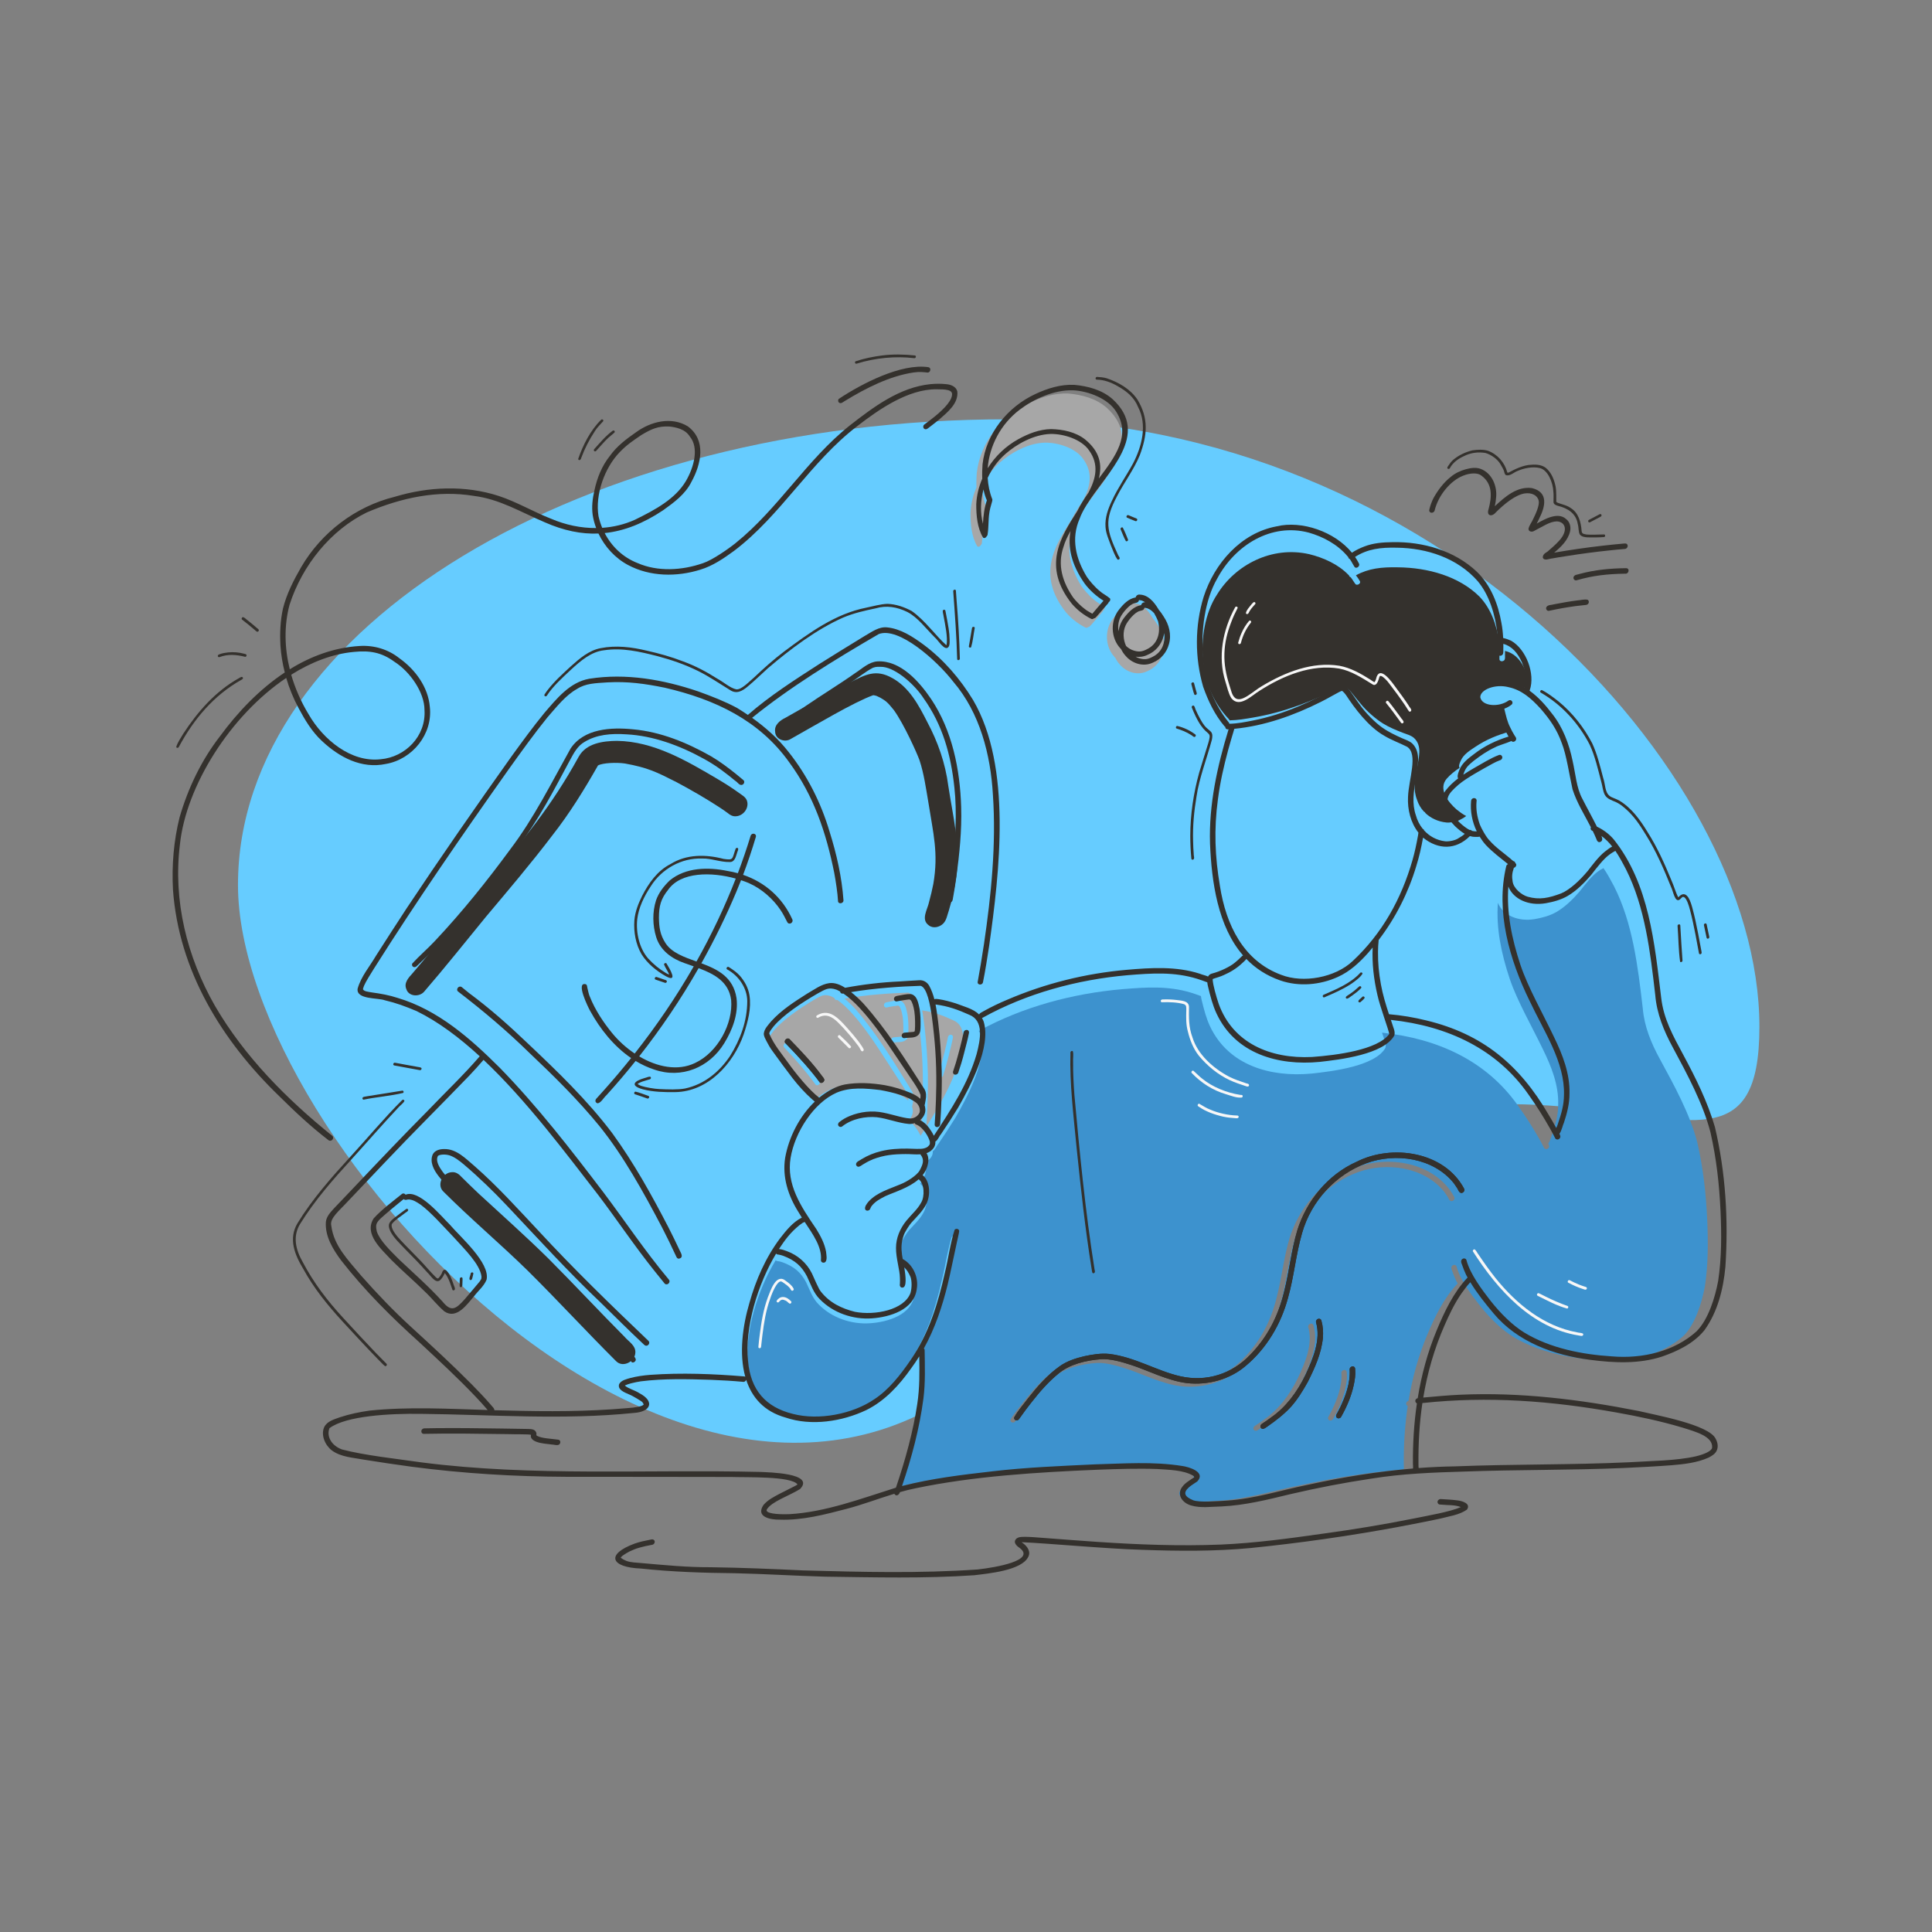 <?xml version="1.0" encoding="UTF-8"?>
<svg xmlns="http://www.w3.org/2000/svg" viewBox="0 0 2000 2000" id="PaymentOptions">
  <rect x="0" y="0" width="2000" height="2000" fill="#808080" stroke="none"/>
  <path fill="#66ccff" d="M246.356,916.138c0-266.243,356.593-482.076,796.473-482.076s778.508,362.551,778.508,628.795   s-285.402-157.749-778.508,335.357C731.787,1709.256,246.356,1182.381,246.356,916.138z" class="coloreceef9 svgShape"></path>
  <path fill="#a7a7a7" d="M944.072,1129.641c1.831,3.178,1.788,7.026,1.17,10.563c-0.45,1.702-0.489,3.672-1.049,5.371    c0.223,0.71,0.423,1.435,0.533,2.212c0.993,4.933-1.228,9.472-4.783,12.506c3.505,1.71,6.492,4.712,8.715,7.937    c1.518,2.223,3.188,4.816,4.355,7.546c16.504-26.191,32.45-51.306,40.663-80.562c3.851-14.969,7.047-33.311-6.918-39.031    c-10.689-4.989-19.916-8.521-32.13-10.207c1.102,5.806,1.769,11.732,2.52,17.539c1.895,16.028,2.956,32.152,3.378,48.293    c0.264,13.335-0.144,26.682-0.738,40.003c-0.212,4.167-0.454,8.333-0.76,12.494c-0.047,2.246-2.945,3.822-4.563,2.164    c-0.475-0.494-0.706-1.183-0.669-1.878c0.231-3.137,0.424-6.278,0.597-9.419c0.56-9.743,0.775-19.502,0.949-29.26    c0.198-23.824-1.195-44.252-4.167-67.393c-1.585-12.054-4.606-29.342-10.756-30.958c-19.236,0.569-44.233,2.341-66.199,6.196    c4.089,3.351,7.916,7.036,11.484,10.984C907.985,1070.533,926.068,1100.539,944.072,1129.641z M971.327,1112.131    c0.899-2.776,1.776-5.559,2.609-8.357c2.796-10.075,5.404-20.235,7.484-30.496c0.545-2.162,3.737-3.07,4.839-0.915    c0.312,0.615,0.354,1.355,0.152,2.016c-1.243,6.8-3.122,13.449-4.716,20.164c-1.522,6.31-3.363,12.53-5.377,18.688    c-0.546,2.163-3.736,3.069-4.839,0.915C971.167,1113.531,971.125,1112.793,971.327,1112.131z M915.471,1039.064    c0.724-1.381,2.293-1.519,3.629-1.788c3.997-0.675,8.042-1.776,12.108-1.583c6.24,1.436,7.116,9.562,8.335,15.001    c0.739,5.41,0.941,10.893,0.837,16.352c-0.082,2.922,0.078,6.183-1.757,8.609c-3.237,4.135-9.227,2.702-13.757,3.618    c-2.361,0.21-3.268-3.036-1.615-4.535c1.017-1.126,2.601-0.9,3.95-1.1c2.131-0.288,6.903-0.491,6.753-0.691    c0.191-0.051,0.376-0.123,0.562-0.193c0.005-0.004,0.006-0.006,0.011-0.01c0.03-0.032,0.057-0.066,0.087-0.099    c0.026-0.044,0.048-0.091,0.073-0.136c0.097-0.27,0.221-0.63,0.26-0.847c0.413-4.039,0.301-13.863-0.481-18.92    c-0.816-5.037-1.995-9.299-3.603-11.119c-0.294-0.21-0.604-0.394-0.932-0.54c-0.128-0.028-0.281-0.057-0.44-0.074    c-1.608,0.204-8.162,1.046-11.28,1.863C916.027,1043.687,914.201,1040.998,915.471,1039.064z" class="colorfebe50 svgShape"></path>
  <path fill="#a7a7a7" d="M846.219,1136.147c6.573-5.038,13.844-9.382,21.933-11.065c12.573-2.33,25.643-1.5,38.189,0.663    c8.54,1.612,16.886,4.26,24.889,7.739c3.176,1.396,6.409,3.25,8.94,5.727c0.159-1.552,0.199-2.98,0.158-3.942    c-2.373-7.134-10.407-17.77-15.516-26.093c-9.527-14.503-18.933-29.728-28.222-42.055c-8.39-11.464-19.274-24.67-29.722-31.972    c-0.225,0.046-0.457,0.089-0.682,0.135c-1.559,0.019-2.272-0.964-2.377-2.092c-1.217-0.714-2.427-1.365-3.619-1.881    c-7.49-2.639-10.31-0.362-17.767,3.806c-15.536,9.338-32.983,21.352-42.057,32.669c-3.701,4.912-4.294,6.3-3.907,7.306    c4.301,10.626,11.604,19.449,18.008,28.74c6.531,9.647,20.033,27.031,29.424,34.283    C844.661,1137.45,845.428,1136.779,846.219,1136.147z M811.792,1084.347c-2.264-2.414,1.584-6.392,3.894-4.043    c10.885,11.65,21.728,23.412,30.997,36.517c0.712,1.227,2.098,2.257,2.03,3.802c-0.059,2.07-2.631,3.747-4.296,2.37    C836.147,1111.295,823.273,1096.318,811.792,1084.347z" class="colorfebe50 svgShape"></path>
  <path d="M1389.899 715.621c-.081-.075-.171-.138-.261-.196.043.036.078.064.14.12C1389.819 715.57 1389.851 715.597 1389.899 715.621zM1389.491 715.3c-.019-.003-.032-.005-.049-.008.008.01.034.03.048.044.048.026.098.058.148.09C1389.592 715.387 1389.518 715.32 1389.491 715.3z" fill="#34312d" class="color000000 svgShape"></path>
  <path d="M1272.765,745.72c9.145-0.217,16.11-1.538,24.042-2.843c33.774-5.716,61.752-17.3,91.017-31.292    c4.889-1.678,8.641,2.067,11.161,5.21c2.301,2.754,8.745,10.966,9.41,11.526c6.204,7.784,16.403,16.439,23.291,20.641    c6.481,4.011,13.725,6.977,20.981,9.777c3.719,1.391,7.709,2.441,10.733,4.884c9.478,8.284,5.04,21.125,3.556,31.351    c-2.354,11.955-4.252,22.376-0.006,33.107c1.392,4.427,3.815,8.556,7.085,12.087c0.639,0.206,1.168,0.622,1.394,1.258    c0.012,0.051-0.001,0.103,0.009,0.154c5.488,5.265,12.999,8.959,21.899,9.877c3.275,0.369,10.435-0.583,13.997-2.778    c3.439-1.79,4.424-2.303,6.48-3.935c-3.639-1.827-6.936-4.323-9.974-6.759c-9.046-7.822-19.282-21.493-10.141-31.969    c3.823-4.307,8.405-7.964,13.364-11.228c-0.234-0.208-0.434-0.451-0.541-0.766c-0.492-2.288,0.867-4.711,1.777-6.844    c2.787-6.23,9.214-10.284,15.164-14.183c10.713-7.228,23.011-12.329,35.962-15.772c-4.755-7.127-8.33-14.985-9.7-23.147    c-0.075-0.26-0.072-0.514-0.042-0.762c-1.248,0.19-2.5,0.335-3.741,0.408c-7.844,0.328-17.518-1.417-20.919-8.299    c-2.731-6.294,3.3-12.763,9.679-15.322c12.307-5.198,27.169-3.509,39.081,1.734c0.92,0.425,1.797,0.906,2.689,1.368    c0.519-1.439,0.986-2.661,0.977-3.823c0.897-6.565-1.59-13.612-4.065-18.897c-4.428-8.527-10.302-14.485-19.387-16.678    c0.008,1.11,0.032,2.22,0.009,3.329c-0.222,1.978,0.401,4.185-0.545,6.03c-0.89,1.334-3.22,1.884-4.543,0.733    c-0.878-0.706-0.739-1.758-0.703-2.702c0.166-5.593,0.114-12.538-0.379-16.216c-2.216-17.87-8.656-35.308-20.365-47.444    c-21.191-21.001-53.221-29.931-84.221-30.254c-16.94-0.369-30.553,1.086-43.599,8.289c1.502,1.913,2.9,3.873,4.05,5.928    c1.408,2.173-2.115,4.942-4.399,3.362c-2.228-2.959-3.269-5.094-5.061-7.301c-0.899-0.295-1.579-0.994-1.694-1.847    c-0.246-0.242-0.479-0.481-0.756-0.732c-10.486-10.821-25.619-17.651-40.314-21.268c-39.13-8.979-76.865,11.289-95.427,41.496    c-12.8,19.009-17.082,47.781-14.589,69.383c1.613,22.273,11.543,43.939,26.63,59.797    C1272.542,744.804,1272.711,745.262,1272.765,745.72z" fill="#34312d" class="color000000 svgShape"></path>
  <path fill="#3d92ce" d="M1718.256,1096.248c-8.9-16.238-16.117-33.688-17.648-52.248c-5.061-43.515-10.468-88.598-29.773-126.532    c-3.545-6.74-7.003-13.106-10.941-18.798c-0.183,0.099-0.36,0.215-0.549,0.29c-1.777,0.92-3.475,1.985-5.092,3.157    c-6.388,4.403-13.342,13.536-19.133,20.86c-6.965,7.999-14.667,15.693-23.912,21.103c-6.852,3.935-14.636,6.007-22.395,7.358    c-17.355,2.961-33.072-4.04-38.203-16.81c-1.923,26.434,3.524,52.507,12.285,78.77c7.884,23.193,22.864,48.966,34.454,73.076    c8.717,17.767,16.208,36.685,15.683,56.747c0.107,10.071-2.509,19.953-5.691,29.452c-1.122,2.044-2.325,8.404-4.608,11.09    c0.504,0.92,0.932,1.861,1.028,2.878c-0.095,1.764-1.889,3.23-3.66,2.862c-0.705-0.147-1.318-0.59-1.659-1.222    c-1.786-3.517-3.667-6.987-5.619-10.417c-6.581-11.484-13.74-22.65-21.479-33.409c-32.544-46.219-82.693-69.291-140.685-75.452    c0.395,1.162,0.791,2.325,1.185,3.486c1.092,3.966,3.594,8.096,2.33,12.277c-10.795,19.082-55.49,24.302-76.133,26.561    c-42.382,4.082-86.12-8.112-105.374-48.767c-4-8.435-6.298-17.508-8.513-26.524c-0.405-1.512-0.783-3.232-0.937-4.939    c-0.251-0.046-0.505-0.085-0.736-0.204c-3.441-1.319-5.312-1.93-9.69-3.34c-23.62-7.153-46.058-5.604-71.031-3.579    c-51.426,4.495-102.984,18.282-147.787,42.821c-0.247,0.165-0.504,0.277-0.763,0.35c0.694,1.115,1.296,2.319,1.752,3.655    c7.675,25.412-13.277,64.343-26.003,86.405c-5.632,9.105-11.519,18.057-17.551,26.908c-1.873,1.926-3.243,6.194-5.784,7.496    c0.127,2.126-0.311,4.241-1.621,6.249c-1.986,2.815-4.541,4.484-7.404,5.459c2.848,4.303,2.032,9.876,0.395,14.486    c-1.019,2.856-2.552,5.375-4.398,7.661c7.936,6.215,8.096,20.464,3.917,28.808c-3.636,7.387-9.848,13.036-15.325,19.07    c-2.097,2.217-6.944,9.7-7.833,12.658c-2.614,7.268-2.681,12.833-1.817,19.533c0.072,0.876,0.358,2.46,0.734,4.43    c10.754,5.773,16.505,18.732,14.302,30.536c-2.879,20.743-27.447,28.013-45.73,29.293c-19.335,1.362-39.647-5.496-53.218-19.334    c-6.525-6.285-9.216-15.044-13.064-22.948c-5.457-10.323-12.251-16.278-24.355-20.773c-1.504-0.509-3.04-0.937-4.609-1.197    c-1.093,0.055-2.006-0.358-2.596-0.996c-18.7,30.712-32.197,74.403-28.627,108.09c2.508,29.466,18.209,46.792,45.798,53.434    c26.261,6.791,61.01,0.308,83.394-14.965c14.649-9.531,26.481-24.426,37.001-39.682c18.284-26.381,27.611-55.964,34.866-88.078    c3.515-14.171,5.35-29.113,9.858-42.875c1.478-1.625,4.565-0.939,4.658,1.36c-0.492,3.844-1.686,7.65-2.41,11.484    c-3.153,13.982-5.897,28.055-9.275,41.986c-5.527,22.42-13.076,44.593-24.36,64.798c0.467,0.421,0.78,1.047,0.762,1.937    c0.221,16.233,0.849,32.543-1.255,48.69c-3.992,29.976-11.974,59.425-21.841,88.03c30.082-7.619,60.998-11.308,91.81-14.762    c34.74-4.069,69.718-5.391,104.64-7.052c29.746-0.793,59.865-3.064,89.39,1.576c7.271,0.947,24.724,6.199,15.634,15.589    c-4.073,2.849-5.96,3.709-8.642,6.044c-5.874,5.198-4.77,9.22,4.535,12.98c6.818,2.265,23.375,0.993,34.713,0.278    c27.956-1.854,53.606-10.153,82.189-15.902c35.459-7.649,71.333-13.441,107.474-16.408c-0.016-1.672,0.101-3.407-0.105-4.809    c-0.199-20.297,1.046-40.713,4.046-60.852c-1.674-0.654-2.312-3.142-0.686-4.45c0.411-0.412,0.954-0.655,1.522-0.789    c3.871-23.5,10.173-46.576,19.473-68.58c7.994-18.935,17.058-37.893,31.448-52.976c-0.52-0.924-1.058-1.839-1.554-2.776    c-1.603-3.348-2.958-6.806-4.185-10.304c-0.882-1.859-1.541-4.528,0.63-5.725c1.422-0.905,3.728-0.329,4.009,1.493    c3.729,13.803,15.716,29.609,24.714,40.972c10.165,12.649,21.933,24.243,34.291,31.818c26.703,16.025,59.781,22.119,89.119,23.959    c32.082,2.752,64.481-5.344,86.698-25.166c12.055-11.905,18.959-34.127,22.112-50.863c3.562-23.313,3.469-47.075,2.402-70.582    c-1.268-26.339-4.049-52.182-10.29-79.228C1749.329,1153.219,1733.502,1124.217,1718.256,1096.248z M1361.292,1389.362    c-1.581,15.859-8.42,30.772-15.649,44.845c-5.016,8.783-10.369,17.511-17.262,25c-6.994,7.476-15.269,13.697-23.694,19.514    c-1.475,0.826-2.797,2.219-4.53,2.432c-1.79,0.152-3.118-1.703-2.529-3.33c0.236-0.739,0.748-1.373,1.42-1.775    c3.308-2.026,6.474-4.266,9.58-6.58c14.38-9.865,26.293-24.999,34.975-42.992c7.603-16.072,15.77-35.271,10.652-52.698    c-0.408-1.84,1.35-3.81,3.253-3.586c1.078-0.008,2.049,0.868,2.25,1.899C1361.374,1377.702,1361.73,1383.562,1361.292,1389.362z     M1392.747,1437.064c-2.459,11.27-7.121,21.975-12.855,31.986c-1.086,2.037-4.62,2.07-5.119-0.397    c-0.147-0.711,0.002-1.465,0.384-2.084c1.266-2.14,2.433-4.335,3.538-6.56c5.462-11.288,10.875-25.02,9.882-38.921    c0.055-2.278,3.153-3.915,4.894-2.207c0.928,0.865,0.682,2.189,0.803,3.328C1394.66,1427.203,1393.793,1432.191,1392.747,1437.064    z M1502.087,1243.35c-2.374-0.778-2.772-3.88-4.305-5.619c-0.518-0.805-1.059-1.596-1.592-2.391    c-0.555-0.435-1.968-3.194-1.19-1.683c-20.711-25.561-59.422-31.118-89.403-20.164c-30.996,11.164-56.241,37.867-65.583,70.376    c-6.309,21.416-8.188,43.828-14.364,65.279c-7.139,26.374-21.936,51.087-43.283,68.635    c-16.224,13.705-38.799,19.625-59.877,17.257c-20.078-2.406-40.829-13.27-57.655-18.504c-10.029-3.217-20.464-5.977-29.244-5.626    c-16.209,0.971-33.248,5.39-43.939,14.28c-10.6,8.504-19.597,18.716-27.981,29.313c-3.421,4.23-8.141,10.42-12.532,16.623    c-1.599,2.655-5.553,1.588-5.109-1.449c3.959-7.071,9.686-13.286,14.615-19.791c9.322-11.664,19.397-23.031,31.703-31.711    c7.541-5.355,16.514-8.21,25.477-10.272c8.345-1.763,16.948-3.15,25.495-2.282c26.272,3.248,48.234,17.062,72.32,22.498    c26.603,5.958,52.831-2.258,71.28-21.508c17.392-17.526,28.625-38.559,34.793-63.878c5.277-20.365,7.259-41.463,13.422-61.618    c9.469-29.993,31.351-56.294,60.636-69.167c36.144-18.076,89.588-10.273,109.684,27.189    C1506.595,1241.208,1504.332,1243.874,1502.087,1243.35z" class="color7478bf svgShape"></path>
  <path d="M1389.637,715.425c-0.05-0.032-0.1-0.063-0.148-0.09c0.058,0.057,0.155,0.129,0.288,0.209    C1389.715,715.489,1389.681,715.461,1389.637,715.425z" fill="#34312d" class="color000000 svgShape"></path>
  <path fill="#a7a7a7" d="M1132.536 620.878c-5.203-4.177-10.809-10.876-13.266-14.501-11.856-19.24-16.53-39.93-7.713-60.228 1.584-4.421 3.942-8.956 6.761-13.581.202-.332.405-.663.606-.996 21.147-33.974 66.826-72.838 26.697-109.519-10.802-9.488-25.524-13.431-39.585-14.673-13.89-.653-27.483 3.569-39.954 9.374-28.854 13.262-51.37 40.902-54.953 72.874-.341 4.823-.508 9.854-.285 14.873-3.595 8.34-5.802 17.291-6.211 26.546-.043 11.604 1.072 24.484 7.077 34.514 1.365.939 2.987.03 3.625-1.303.614-.58 1.054-1.355 1.063-2.248 1.146-7.158.642-14.493 1.709-21.679.331-2.926 1.523-7.765 2.992-12.427.05-.159.036-.329.058-.494.234-.679.25-1.419-.129-2.118-2.69-6.923-4.143-14.223-4.567-21.62 4.282-9.283 10.448-17.831 18.417-24.789 11.378-10.018 29.203-20.127 46.578-20.668 13.74-.253 32.245 5.584 40.082 17.192 10.336 14.632 7.032 28.784-.699 43.461-4.296 6.154-8.317 12.501-11.583 19.126-17.459 27.175-36.505 57.346-5.576 96.13 5.493 6.345 12.192 11.518 19.61 15.32 1.029.714 2.226.433 3.059-.291 1.401-.121 2.287-1.253 3.179-2.225 3.904-4.327 7.572-8.862 11.454-13.208.383-.378.618-.868.77-1.382 1.282-.771 2.112-2.351 1.324-3.88C1138.873 624.922 1135.729 623.789 1132.536 620.878zM1198.509 647.053c-1.408-2.3-3.044-4.648-4.899-6.788-.247-.394-.468-.805-.728-1.191-4.182-6.831-10.196-14.258-18.859-14.541-2.044-.409-4.117 1.088-4.305 2.887-.029.01-.056.005-.085.016-7.533 1.297-12.917 7.156-17.426 12.902-8.843 11.22-8.344 28.909 1.304 39.486.349.414.719.81 1.093 1.201 1.176 2.456 2.683 4.749 4.533 6.778 6.823 8.097 18.503 11.866 28.327 7.105 8.341-3.405 14.323-10.515 16.647-19.172C1206.99 665.844 1204.127 655.417 1198.509 647.053z" class="colorfebe50 svgShape"></path>
  <path d="M853.29 1118.007c.074-1.618-1.432-2.697-2.207-3.982-10.08-13.727-21.87-26.047-33.706-38.249-2.512-2.461-6.697 1.706-4.235 4.234 12.484 12.539 26.484 28.227 35.477 40.48C850.428 1121.931 853.225 1120.175 853.29 1118.007zM1404.437 1202.629c-29.693 13.223-51.88 40.241-61.481 71.05-6.25 20.704-8.259 42.376-13.609 63.295-6.255 26.008-17.644 47.614-35.278 65.617-18.706 19.774-45.3 28.213-72.273 22.093-24.422-5.584-46.69-19.774-73.328-23.11-8.665-.892-17.389.532-25.85 2.344-9.088 2.118-18.186 5.051-25.832 10.552-12.477 8.916-22.693 20.594-32.145 32.575-4.997 6.682-10.804 13.066-14.818 20.329-.45 3.12 3.559 4.216 5.18 1.488 4.452-6.372 9.238-12.731 12.707-17.076 8.501-10.885 17.623-21.375 28.371-30.111 10.84-9.132 28.116-13.672 44.551-14.669 8.903-.361 19.483 2.474 29.651 5.779 17.061 5.376 38.101 16.536 58.459 19.007 21.372 2.432 44.261-3.649 60.711-17.727 21.645-18.026 36.648-43.411 43.886-70.503 6.262-22.036 8.167-45.058 14.564-67.056 9.472-33.394 35.069-60.824 66.497-72.291 30.399-11.252 69.649-5.544 90.649 20.713-.788-1.553.644 1.281 1.207 1.728.541.817 1.089 1.629 1.615 2.456 1.555 1.786 1.958 4.973 4.365 5.772 2.276.538 4.571-2.2 3.415-4.325C1495.273 1192.076 1441.084 1184.061 1404.437 1202.629zM1365.641 1365.177c-1.929-.23-3.712 1.793-3.298 3.684 5.189 17.901-3.092 37.623-10.8 54.132-8.803 18.483-20.883 34.028-35.463 44.162-3.149 2.376-6.36 4.678-9.714 6.759-.682.414-1.2 1.065-1.439 1.824-.597 1.672.75 3.577 2.564 3.421 1.757-.219 3.098-1.649 4.593-2.498 8.543-5.975 16.933-12.365 24.024-20.045 6.989-7.693 12.416-16.658 17.502-25.68 7.33-14.457 14.264-29.775 15.867-46.066.444-5.958.082-11.977-1.555-17.741C1367.719 1366.069 1366.734 1365.169 1365.641 1365.177zM1402.106 1415.191c-1.765-1.754-4.906-.073-4.962 2.267 1.006 14.279-4.482 28.385-10.02 39.98-1.12 2.285-2.303 4.541-3.587 6.738-.388.636-.539 1.41-.39 2.141.506 2.534 4.089 2.501 5.19.408 5.813-10.283 10.541-21.279 13.034-32.856 1.061-5.005 1.94-10.129 1.548-15.26C1402.797 1417.439 1403.046 1416.08 1402.106 1415.191zM646.455 1383.759c-26.589-26.673-52.189-54.31-78.794-80.964-23.416-23.101-48.034-44.928-72.193-67.236-5.961-5.566-11.741-11.322-17.567-17.029-2.576-2.938-5.937-5.483-10.054-5.082-9.334.208-16.096 12.773-9.068 19.847 28.31 28.346 59.028 54.147 87.628 82.197 30.993 30.723 60.548 62.863 91.466 93.666 7.048 7.046 19.631.297 19.847-9.068C658.071 1392.682 650.681 1388.815 646.455 1383.759zM773.579 830.142c-.912-5.158-6.174-7.298-9.887-10.251-6.783-4.845-13.828-9.301-21.008-13.53-31.886-18.79-65.884-38.911-103.941-39.414-14.468.104-31.903 2.397-39.616 16.318-28.977 52.695-58.119 86.952-94.693 130.743-26.306 30.779-50.989 62.904-77.419 93.581-4.032 4.407-9.152 9.951-6.378 16.313 2.371 7.734 13.268 8.415 18.298 2.819 22-25.461 42.92-51.818 64.246-77.837 23.166-27.585 46.521-55.03 68.317-83.726 17.982-22.809 33.203-47.528 47.529-72.741 4.694-2.715 19.158-3.344 27.898-2.056 23.73 4.323 32.621 8.75 53.341 19.283 15.374 8.182 30.486 16.93 45.075 26.444 1.635.977 5.966 4.105 8.034 5.602 2.367 2.047 5.211 3.594 8.445 3.297C769.082 844.66 775.035 837.332 773.579 830.142zM981.662 813.485c-3.011-23.354-10.785-45.589-21.89-66.298-8.746-17.286-18.594-35.656-36.169-45.31-17.091-9.578-27.729-3.402-43.572 4.532-22.855 11.251-44.797 24.202-66.999 36.663-5.537 2.673-11.591 7.343-10.627 14.22.088 8.022 10.115 11.816 16.367 7.569 27.084-15.188 64.852-37.79 84.954-45.122.222-.016.442-.049.664-.053 1.03.168 2.043.41 3.037.735 1.34.569 2.663 1.178 3.944 1.87 5.771 3.457 7.032 4.193 13.903 12.716.073.103.127.178.208.293 10.377 14.445 23.79 44.397 26.397 51.669 4.576 13.903 6.576 28.46 9.038 42.841 5.207 33.299 10.777 53.156 5.268 85.214-1.235 6.217-2.655 12.399-4.366 18.502-1.495 7.816-8.879 18.286-.394 24.328 4.371 3.631 11.116 2.067 14.927-1.709 3.554-3.542 4.188-8.808 5.825-13.354 3.405-11.385 6.085-23.019 7.627-34.808C994.558 876.277 986.37 844.711 981.662 813.485z" fill="#34312d" class="color000000 svgShape"></path>
  <g fill="#34312d" class="color000000 svgShape">
    <path d="M1389.637,715.425c-0.05-0.032-0.1-0.063-0.148-0.09c0.058,0.057,0.155,0.129,0.288,0.209    C1389.715,715.489,1389.681,715.461,1389.637,715.425z" fill="#34312d" class="color000000 svgShape"></path>
    <path d="M1513.151 1338.611c3.617-4.984 5.38-7.368 8.928-11.254 6.973 11.454 15.502 22.032 24.082 32.272 24.717 29.673 62.813 43.414 100.207 48.098 24.722 3.208 50.128 4.4 74.151-3.396 16.238-5.619 32.963-13.713 43.943-27.326 13.657-18.916 19.53-42.66 21.673-65.612 3.177-48.351.297-97.575-10.882-144.792-7.621-26.107-19.8-50.63-32.646-74.51-10.683-19.798-20.424-37.26-22.944-59.18-6.855-56.42-12.413-117.853-49.053-163.892-4.65-5.483-10.469-9.874-16.934-13.002-.184-.076-.368-.164-.552-.255-4.848-9.789-10.233-19.298-15.16-29.047-6.032-11.181-6.898-25.419-10.058-39.315-3.645-17.371-9.957-34.425-21.087-48.436-6.708-8.855-14.316-17.422-23.385-23.942.061-.181.123-.362.185-.54 5.824-16.995-3.698-42.305-19.302-51.219-2.432-1.069-4.931-2.042-7.523-2.647-.237-.049-.481-.108-.724-.164-.258-5.259-.795-10.502-1.81-15.673-3.369-19.519-10.989-38.961-25.444-52.939-23.203-21.972-55.922-31.261-87.386-30.608-9.865.116-19.92.903-29.187 4.523-4.429 1.723-8.755 3.753-12.704 6.415-17.796-21.741-51.867-33.682-78.161-27.263-36.8 6.901-64.235 38.316-75.345 72.88-9.23 29.887-9.246 63.159-.51 93.161 5.153 14.661 12.043 29.122 22.177 41.014.229.217.48.325.728.442-.064 1.337.689 2.599 2.606 2.583.269-.016.536-.044.804-.061-11.757 38.318-20.501 78.054-19.222 118.33 1.654 40.016 8.147 85.825 34.203 115.772-.714.344-1.359.915-1.858 1.516-2.237 2.158-4.48 4.324-6.935 6.235-4.571 3.821-14.801 8.833-23.012 10.926-2.26.503-3.63 1.685-4.42 3.218-2.687-1.283-5.967-1.8-8.641-2.963-24.374-7.862-50.418-6.201-75.564-4.018-42.478 3.7-84.29 14.047-123.475 30.885-8.367 3.485-16.549 7.406-24.471 11.813-1.633 1.12-3.918 1.716-4.865 3.528-6.245-6.084-16.293-8.374-24.247-11.517-5.859-1.78-11.777-3.481-17.85-4.341-1.36-.126-3.001-.507-4.228.103-1.232-4.784-2.881-9.436-5.26-13.82-2.105-3.866-6.199-6.274-10.629-5.84-6.547.243-13.078.854-19.621 1.208-19.104.842-38.093 3.072-56.887 6.578-4.838-3.118-10.431-5.482-16.255-4.828-8.658 1.161-15.853 6.873-23.282 11.06-13.136 8.341-26.467 16.865-36.978 28.488-3.093 3.798-7.094 7.636-7.654 12.733-.029 2.741 1.487 5.149 2.649 7.537 1.85 3.677 3.919 7.237 6.358 10.557 6.801 9.382 13.629 18.749 20.683 27.944 6.183 7.927 12.95 15.435 20.471 22.118.805.568 1.683 1.457 2.612 2.249-15.927 15.257-26.896 36.849-30.685 58.221-3.082 19.816 3.077 39.029 13.558 55.737 1.178 2.037 2.441 4.067 3.744 6.094-9.366 4.64-16.279 13.401-22.607 21.506-14.885 19.875-25.002 42.997-31.687 66.825-6.988 23.576-10.914 52.637-4.265 76.487-.239-.147-.468-.301-.794-.384-32.442-2.69-65.148-3.966-97.65-1.651-6.915.527-13.812 1.525-20.533 3.246-4.154 1.25-9.28 2.266-11.559 6.236-2.104 5.917 5.688 8.739 9.95 10.644 4.507 1.651 13.869 7.736 13.892 7.951.323.201 1.167 1.817 1.495 2.419.018.07.025.115.039.178-1.232 1.926-8.379 3.25-17.26 3.793-40.976 3.592-82.133 3.595-123.223 2.462-4.705-.078-9.412-.192-14.12-.321.105-2.218-2.604-3.992-3.789-5.78-6.281-7.268-12.973-14.167-19.678-21.042-20.216-20.394-41.357-39.86-62.553-59.227-18.224-16.651-35.304-34.524-51.657-53.005-13.732-16.487-28.547-31.165-31.109-51.886-2.02-7.789 8.511-15.764 17.345-25.479 12.475-13.085 24.934-26.187 37.345-39.333 28.946-30.588 58.875-60.232 88.096-90.554 4.969-5.297 9.928-10.61 14.616-16.159.071-.071.106-.167.17-.243 44.869 42.285 85.635 97.312 119.284 140.608 18.603 24.484 37.401 52.7 57.999 78.314 3.401 4.288 6.841 8.546 10.312 12.778.516.524 1.243.764 1.968.727 2.329-.102 4.027-3.157 2.267-4.962-24.796-29.653-44.252-59.081-67.628-90.181-33.879-44.537-68.225-88.963-107.361-129.058-30.394-30.308-63.985-59.993-105.955-72.391-8.434-2.775-17.182-4.351-25.964-5.533-5.334-.871-8.58-1.193-9.719-3.35.018-.295.068-.588.151-.878-.001.083-.008.108-.012.171.025-.1.045-.195.097-.329.223-.945.576-1.854.946-2.749 1.692-4.024 6.665-11.967 10.297-17.747 43.974-69.687 90.828-137.491 138.382-204.77 13.762-19.305 27.446-38.307 41.088-55.165 9.916-11.331 18.824-22.805 30.541-29.378 9.07-5.885 18.869-5.98 31.648-6.847 20.71-1.148 38.52 1.259 59.344 5.54 52.402 12.125 97.841 33.868 128.709 77.084 25.423 34.606 38.228 72.677 46.623 114.301 1.813 9.703 3.548 21.523 3.941 29.12-.152 3.892 5.606 3.219 5.689-.299-1.713-24.276-7.162-48.213-14.466-71.386-8.824-29.749-22.951-57.833-42.259-82.17-10.662-13.718-23.72-25.419-37.885-35.501 38.969-31.606 85.861-60.379 131.161-86.721 20.557-7.846 60.108 27.352 77.093 49.359 27.499 32.106 38.668 75.383 41.042 117.138 3.5 51.658-1.753 103.404-9.27 154.492-2.123 14.251-4.267 26.801-6.579 39.555.128 3.077 4.892 2.946 5.531.068 2.515-12.388 4.41-24.893 6.35-37.382 10.835-76.61 23.853-186.019-16.611-254.993-13.369-21.952-30.46-41.767-51.091-57.183-11.218-8.255-23.73-16.528-37.9-17.967-8.617-.87-15.776 4.702-22.888 8.718-15.794 9.57-31.455 19.358-47.128 29.126-25.397 16.395-51.334 32.908-74.091 52.775-3.739-2.536-7.524-4.998-11.375-7.325-12.773-6.817-26.303-12.06-39.907-16.958-36.067-12.281-75.007-19.182-112.971-13.136-20.168 3.579-33.734 20.75-46.414 35.402-11.989 14.628-23.11 29.941-34.213 45.245-36.803 51.743-73.054 103.899-108.222 156.768-10.723 16.275-21.2 32.708-31.739 49.102-6.558 11.255-15.617 21.655-19.154 34.34-1.579 11.408 21.011 9.237 28.26 11.998 11.866 2.823 20.849 6.148 32.665 11.107 22.515 11.022 44.458 27.481 65.524 46.876-.029.031-.066.046-.094.078-16.762 19.44-35.429 37.123-53.148 55.674-26.145 26.341-51.732 53.221-77.216 80.199-6.722 7.098-13.516 14.127-20.227 21.234-3.726 4.131-8.01 8.443-8.622 14.251-1.036 14.83 7.28 28.359 15.796 39.837 24.153 30.975 52.104 58.85 81.287 85.068 19.639 18.282 39.383 36.498 57.871 55.959 4.293 4.512 8.511 9.099 12.534 13.855-40.757-1.253-81.622-3.544-122.232.595-10.394 1.492-20.736 3.594-30.712 6.907-6.009 2.185-13.22 4.033-16.251 10.135-3.781 8.406 1.027 19.027 8.007 24.282 9.479 6.86 21.608 7.322 32.737 9.415 16.478 2.635 32.977 5.15 49.519 7.354 53.124 7.004 106.672 10.24 160.243 10.453 56.86.128 113.721-.027 170.581.174 16.538.57 62.218-1.01 68.821 7.683-.15.129-.313.275-.467.417-.156.077-.372.205-.551.345-1.148.742-2.395 1.311-3.608 1.936-4.546 2.238-9.072 4.516-13.565 6.859-6.078 3.242-12.524 6.406-17.028 11.765-8.353 12.475 7.302 15.333 16.785 15.171 23.516.867 46.57-5.255 69.147-11.13 16.766-4.401 32.994-10.625 49.561-15.658.033.098.045.196.09.295 2.208 2.911 4.803.644 5.743-2.007 5.304-1.498 10.645-2.864 16.069-3.943 59.869-12.55 125.708-16.623 189.038-19.249 20.446-.736 40.922-1.46 61.378-.708 11.605.825 26.796.928 36.952 6.867.195.187.449.41.605.523.294.506.482.845.565 1.083-.093.09-.181.175-.312.292-.956.698-9.266 5.565-11.684 9.171-6.911 8.362-.298 17.181 8.616 19.766 10.191 3.025 21.083 1.207 31.547 1.045 24.143-1.123 47.641-6.96 71.023-12.659 29.251-6.787 55.648-11.873 84.51-16.196 31.711-5.11 63.854-6.331 95.911-7.268 55.08-2.054 110.228-1.276 165.298-3.699 16.51-.792 33.023-1.569 49.504-2.858 12.853-1.078 25.989-2.539 37.883-7.806 3.526-1.785 7.322-4.002 8.781-7.844 1.514-3.754.715-8.124-1.221-11.58-6.641-14.8-62.777-24.773-79.579-28.854-60.827-12.003-122.92-19.718-185.005-16.882-12.753.56-25.459 1.772-38.168 2.927 4.224-25.517 11.319-50.422 22.103-74.951C1499.875 1361.722 1505.6 1349.371 1513.151 1338.611zM1594.736 733.526c9.42 10.839 16.951 21.354 22.103 35.975 4.694 11.845 7.703 32.547 11.032 47.53 4.42 13.949 12.324 26.366 19.003 39.343-.518 1.219-.329 2.69 1.01 3.426.314.131.603.283.911.418 1.271 2.608 2.496 5.236 3.595 7.922.632 1.982 1.954 4.808 4.773 3.152 2.042-1.253 1.63-3.546.615-5.921 4.269 3.1 7.908 6.795 11.174 10.943-2.9 1.448-6.163 4.306-7.554 5.249-6.671 5.166-14.13 15.372-17.54 19.748-8.477 10.2-18.713 19.696-27.766 23.527-12.899 4.841-22.341 6.849-34.53 3.474-6.519-1.855-14.648-8.666-15.675-15.645-.944-5.314-.581-8.98 1.262-14.299 1.538-.359 2.799-2.024 2.442-3.647-.245-.542-.603-1.013-.989-1.466-.201-1.034-1.01-1.684-1.98-1.866-1.018-.808-2.084-1.579-2.933-2.474-7.287-6.169-15.309-11.551-21.638-18.776-3.492-3.294-8.806-13.08-10.116-16.574-3.039-8.651-4.04-15.805-3.456-23.68 1.109-4.552-5.15-5.044-5.605-.76-1.016 10.802 1.154 21.776 5.867 31.521-2.049-.036-2.656-.029-4.93-.511-.406-.577-1.098-.997-2.223-1.051-.11.008-.19.071-.294.09-6.201-3.195-15.148-11.369-18.866-18.318-7.256-13.576-4.713-18.002 7.648-28.734 8.506-7.071 23.241-15.049 35.175-21.67 3.587-1.785 4.095-2.182 7.124-3.296.951-.254 1.865-.741 2.367-1.62 1.372-1.998-.598-4.863-2.977-3.989-8.975 3.336-17.033 8.695-25.386 13.3-3.896 2.239-7.784 4.579-11.54 7.103.085-.405.227-.896.507-1.565.909-2.478 1.314-3.555 3.474-6.552.567-.596 2.731-2.941 3.351-3.342.751-.757 5.257-4.353 3.815-3.195 6.82-5.239 13.95-10.154 21.794-13.743 3.329-1.9 11.224-4.002 16.829-6.448.613.589 1.354.937 2.352.748 1.422-.188 2.532-1.522 2.631-2.929.054-1.56-1.303-2.686-1.964-4.001-1.648-2.629-3.079-5.385-4.396-8.192-2.963-5.847-4.178-11.709-6.003-19.119 2.848-1.021 5.526-2.467 7.798-4.399 2.084-2.324-.787-5.713-3.428-3.991-9.574 7.019-27.374 6.166-29.198-3.416-.169-7.856 15.347-14.102 29.433-10.426C1574.951 714.25 1584.648 722.49 1594.736 733.526zM1583.359 1035.916c15.217 32.459 36.697 63.709 35.667 97.66-.116 10.336-2.494 18.482-6.066 29.201-.462 1.685-1.211 3.315-1.91 4.95-2.581-4.734-5.269-9.41-8.073-14.015-29.959-51.395-68.063-83.274-126.454-97.363-12.675-3.155-25.683-5.328-38.668-6.435-3.327-10.102-6.422-20.282-8.324-30.764-2.248-12.568-3.102-21.811-3.021-34.049.025-3.998.272-7.991.69-11.966.001-.016-.008-.031-.007-.046 17.527-22.914 30.722-49.021 38.985-76.688 3.006-9.588 5.201-19.41 6.961-29.298 15.713 12.758 33.934 12.894 48.479-1.557 1.887.558 3.861.855 5.936.78 1.275.014 2.866.142 4.161-.25 1.875 3.039 3.969 5.944 6.368 8.596 6.913 7.413 15.168 13.492 23.029 19.867-.854.322-1.589.972-1.816 1.964C1548.007 943.155 1562.716 993.855 1583.359 1035.916zM1245.454 678.931c-2.478-24.852 1.779-57.956 14.508-79.825 18.458-34.753 55.982-58.072 94.892-47.741 14.613 4.161 29.661 12.02 40.089 24.469.276.288.507.563.752.842.114.981.79 1.786 1.684 2.125 1.782 2.54 2.817 4.997 5.033 8.4 2.271 1.818 5.774-1.368 4.375-3.868-1.144-2.364-2.534-4.618-4.027-6.82 12.974-8.288 26.51-9.962 43.355-9.537 30.826.371 62.677 10.645 83.749 34.807 11.644 13.962 18.047 34.025 20.251 54.584.49 4.232.541 12.223.377 18.657-.036 1.086-.174 2.296.699 3.108 1.316 1.324 3.633.692 4.518-.843.942-2.123.322-4.662.542-6.938.022-1.276-.001-2.553-.009-3.83 9.034 2.523 14.876 9.377 19.279 19.188 2.461 6.081 4.934 14.188 4.042 21.741.009 1.337-.455 2.743-.971 4.398-.887-.531-1.759-1.085-2.674-1.574-11.845-6.032-26.624-7.975-38.862-1.995-6.343 2.945-12.34 10.386-9.625 17.628 3.382 7.918 13.001 9.926 20.802 9.548 1.234-.084 2.479-.251 3.72-.47-.029.286-.033.578.042.877 1.363 9.391 4.917 18.431 9.646 26.631-12.879 3.961-25.108 9.829-35.761 18.145-5.916 4.485-12.307 9.15-15.078 16.317-.906 2.454-2.257 5.242-1.767 7.874.106.363.305.642.538.881-4.932 3.755-9.488 7.962-13.289 12.917-9.091 12.053 1.089 27.78 10.084 36.78 3.021 2.803 6.3 5.674 9.918 7.776-2.044 1.878-3.023 2.468-6.443 4.527-3.542 2.525-10.663 3.62-13.919 3.196-8.85-1.056-16.319-5.306-21.776-11.363-.01-.059.003-.119-.009-.178-.225-.732-.751-1.21-1.387-1.447-3.252-4.062-5.661-8.812-7.046-13.906-4.222-12.346-2.334-24.336.006-38.09 1.476-11.764 5.89-26.539-3.536-36.069-3.007-2.811-6.975-4.018-10.673-5.619-7.216-3.221-14.42-6.634-20.864-11.248-6.849-4.835-16.991-14.792-23.161-23.748-.661-.644-7.07-10.093-9.357-13.261-2.506-3.616-6.237-7.925-11.098-5.994-29.1 16.098-56.922 29.426-90.507 36.002-7.888 1.502-14.814 3.021-23.908 3.271-.053-.527-.221-1.054-.673-1.529C1256.932 729.483 1247.058 704.556 1245.454 678.931zM1262.885 917.28c-5.172-30.483-6.335-58.779-2.072-90.033 2.339-17.784 5.818-33.246 10.754-51.504 1.962-7.125 4.068-14.21 6.207-21.284 31.289-2.995 61.672-13.859 89.64-27.885 6.908-3.324 18.966-10.641 21.519-11.324.114-.001.166-.004.238-.006.046.009.143.024.212.036.036.018.069.033.107.054-.014-.014-.04-.034-.048-.044.017.003.031.005.049.008.027.02.101.087.146.125.091.058.181.121.261.196-.047-.023-.079-.05-.122-.076.024.022.028.022.055.047 1.416 1.149 2.542 2.582 3.623 4.039 8.598 13.165 23.044 32.76 39.533 42.009 7.497 4.564 15.838 7.466 23.619 11.412 11.764 7.563 1.634 33.63.972 51.924-.69 12.915 2.699 26.682 10.763 36.956-.28 1.617-.337 3.334-.773 4.859.044-.242.087-.484.131-.726-1.452 8.104-3.172 16.173-5.435 24.093-11.535 40.342-31.329 76.078-61.936 104.686-17.958 17.086-51.17 23.295-74.113 14.26C1287.116 994.644 1269.161 957.402 1262.885 917.28zM1255.432 1013.495c.003-.009.005-.017.007-.025 2.234-.958 8.073-2.371 11.557-4.151 6.962-3.023 13.51-7.086 19.015-12.335 1.082-1.155 3.207-2.693 4.159-4.304 9.286 9.581 20.821 17.294 35.199 22.29 19.243 6.649 41.17 4.738 59.575-3.664 12.362-5.536 22.472-14.933 31.386-24.951 1.604-1.797 3.107-3.676 4.651-5.522-.776 16.421 1.153 32.952 4.869 48.94 2.596 12.137 11.721 36.239 12.299 40.637-12.091 16.456-54.373 21.92-80.02 23.771-43.169 2.08-81.876-14.444-96.512-54.936-2.689-7.985-5.775-18.957-6.273-24.985C1255.4 1014.051 1255.427 1013.732 1255.432 1013.495zM953.014 1020.528c6.687 1.693 9.973 19.801 11.696 32.427 3.232 24.239 4.747 45.636 4.531 70.59-.189 10.22-.423 20.443-1.032 30.648-.189 3.29-.398 6.58-.649 9.866-.041.729.211 1.45.727 1.968 1.759 1.736 4.91.086 4.962-2.267.332-4.358.596-8.722.826-13.087.646-13.953 1.089-27.933.802-41.901-.459-16.906-1.613-33.795-3.673-50.583-.816-6.082-1.542-12.29-2.74-18.371 13.281 1.767 23.315 5.466 34.938 10.692 15.185 5.992 11.71 25.204 7.522 40.883-8.931 30.643-26.271 56.95-44.217 84.383-1.269-2.859-3.085-5.576-4.736-7.904-2.418-3.379-5.666-6.522-9.477-8.314 3.866-3.178 6.28-7.932 5.201-13.099-.12-.813-.337-1.573-.58-2.316.609-1.779.651-3.843 1.141-5.626.672-3.704.719-7.735-1.272-11.063-19.578-30.483-39.241-61.912-63.467-88.929-3.88-4.135-8.042-7.995-12.488-11.505C904.915 1022.981 932.097 1021.124 953.014 1020.528zM816.051 1100.42c-6.963-9.732-14.904-18.973-19.582-30.103-.42-1.054.225-2.508 4.249-7.653 9.867-11.854 28.839-24.438 45.733-34.219 8.109-4.366 11.175-6.75 19.32-3.986 1.296.541 2.612 1.223 3.935 1.971.114 1.181.889 2.21 2.584 2.191.244-.049.496-.093.741-.142 11.362 7.648 23.196 21.48 32.32 33.488 10.1 12.912 20.329 28.859 30.689 44.05 5.556 8.717 14.292 19.858 16.872 27.33.045 1.008.002 2.504-.172 4.129-2.753-2.595-6.268-4.536-9.722-5.999-8.702-3.644-17.778-6.418-27.064-8.106-13.643-2.266-27.855-3.135-41.527-.695-8.796 1.763-16.702 6.313-23.85 11.59-.86.662-1.694 1.365-2.531 2.062C837.835 1128.733 823.152 1110.525 816.051 1100.42zM827.594 1268.269c-1.653 1.057 1.721-1.089 2.283-1.608.461-.784 3.586-1.772 1.895-1.199.39-.21.818-.369 1.255-.515 8.722 13.122 17.977 26.129 16.814 39.506-.209 2.516 3.155 3.595 4.75 1.755 1.938-2.552.805-7.415.546-10.488-1.555-8.454-5.639-16.207-10.118-23.456-16.089-23.589-31.147-46.074-26.592-73.691 4.371-26.373 23.778-56.87 47.593-67.411 14.336-6.094 30.328-4.472 45.148-2.752 14.068 2.585 28.631 6.304 37.677 13.462 3.014 2.909 4.012 7.096 3.01 10.03-.876 1.902-3.242 4.948-7.622 5.773-5.24 1.11-20.086-3.987-29.71-5.849-11.658-2.465-23.995-1.062-34.971 3.496-3.741 1.513-7.262 3.531-10.419 6.047-.679.408-1.202 1.068-1.439 1.823-.857 2.369 1.963 4.36 3.989 2.977 10.307-8.219 24.604-10.675 35.875-9.617 11.252 1.311 21.903 5.969 33.191 6.948 2.057.157 4.152-.164 6.146-.836.185.516.522.986 1.114 1.307 7.649 2.6 13.574 13.352 14.585 17.945-.018 3.045.254 1.927-.871 3.832-1.983 2.046-2.088 1.987-4.568 2.893-3.749 1.299-11.794.436-17.922.383-9.094-.065-18.297.449-27.148 2.656-7.12 1.714-13.971 4.467-20.206 8.322-1.851 1.402-4.649 2.101-5.561 4.389-.593 1.679.747 3.572 2.565 3.421 2.048-.346 3.626-2.048 5.461-2.959 3.795-2.313 7.094-3.878 9.488-4.833 11.376-4.29 20.877-5.246 33.672-5.328 4.792-.063 10.259.618 15.371.254.047.148.071.298.147.442 4.229 5.294 2.289 10.012-.868 16.012-2.868 5.484-13.627 12.057-19.68 14.438-11.496 4.953-24.455 8.386-33.197 17.887-1.717 2.035-4.628 5.537-3.586 8.275 1.208 2.255 4.663 1.308 5.262-.958.735-1.684.83-2.069 2.205-3.582 3.671-4.095 7.364-6.077 13.351-9.198 9.236-4.185 24.442-8.565 34.482-17.456 5.959 3.979 6.521 17.882 2.52 24.239-3.807 7.059-9.412 11.502-15.347 18.741-6.399 7.938-10.627 17.763-10.613 28.06-.118 10.537 3.958 22.808 4.039 31.032.115 2.096.111 4.198-.017 6.293-.437 1.783.527 3.944 2.616 3.763 4.723-.087 3.51-11.441 1.845-21.191 2.613 2.526 4.588 5.781 6.516 10.101 1.432 3.898 1.574 11.294-.038 16.697-6.491 17.514-36.714 23.511-57.54 19.455-13.421-3.378-26.204-9.245-35.43-21.243-2.083-2.488-6.559-13.112-9.048-18.51-5.294-10.723-14.662-18.965-25.885-23.036-2.412-.939-4.889-1.763-7.461-2.117-.248-.057-.508-.077-.767-.098C812.725 1283.323 818.089 1276.047 827.594 1268.269zM927.452 1540.039c-36.763 11.569-73.043 25.287-110.1 27.4-13.082.542-25.902-.836-23.492-4.942 4.967-8.134 22.725-13.827 34.358-21.051 15.946-16.604-32.822-17.255-41.43-17.716-117.269-2.799-235.249 4.954-350.039-9.822-26.954-3.853-59.098-7.277-82.769-13.437-11.03-4.085-16.136-13.636-12.917-22.041 17.309-12.865 62.651-15.234 94.434-14.821 73.587.794 147.392 6.584 220.812-.949 17.495-1.126 21.766-11.97 5.645-20.388-4.902-3.263-11.762-4.805-15.113-7.945.157-.1.324-.203.488-.288-.122.055-.245.11-.367.165.129-.067.264-.117.394-.18-.009.005-.018.011-.027.015.037-.016.073-.033.11-.05 1.804-.861 3.738-1.388 5.658-1.93 5.092-1.149 6.328-1.57 10.324-2.112 23.937-3.013 48.179-2.347 72.242-1.578 12.289.495 22.581 1.077 33.327 2.092 1.656.359 2.972-.751 3.465-2.083 5.886 18.111 18.312 32.815 40.848 39.096 26.495 9.05 58.472 4.111 83.394-7.725 19.441-9.563 34.261-25.878 46.586-43.342 2.964-3.989 5.717-8.104 8.317-12.305.285 16.409.466 32.867-2.033 49.129C945.47 1481.24 937.227 1511.32 927.452 1540.039zM1673.102 1462.166c23.024 4.1 45.965 8.944 68.388 15.633 13.783 4.334 31.911 9.05 30.875 20.867-.322 3.034-6.817 6.496-16.641 8.867-20.489 4.719-46.334 4.738-69.574 6.207-59.919 2.799-119.936 1.834-179.87 4.236-12.59.187-25.153.78-37.685 1.714-.123-1.147-.285-2.299-.184-3.351-.268-21.811.95-43.064 4.039-63.899C1540.587 1445.12 1606.182 1450.18 1673.102 1462.166zM1467.623 1447.359c-.576.137-1.126.386-1.543.81-1.649 1.344-1.001 3.899.696 4.571-3.042 20.687-4.305 41.658-4.103 62.508.209 1.44.09 3.223.107 4.94-36.645 3.048-73.018 8.997-108.971 16.855-28.981 5.906-54.988 14.431-83.334 16.335-11.495.735-28.283 2.041-35.196-.286-9.434-3.862-10.554-7.994-4.598-13.333 2.719-2.398 4.632-3.281 8.762-6.208 9.217-9.646-8.48-15.041-15.852-16.014-29.937-4.766-60.475-2.434-90.635-1.619-35.408 1.706-70.874 3.064-106.098 7.244-31.241 3.547-62.588 7.337-93.089 15.163 10.004-29.384 18.097-59.634 22.145-90.427 2.133-16.586 1.496-33.34 1.272-50.015.019-.913-.299-1.557-.772-1.989 11.441-20.755 19.095-43.532 24.699-66.562 3.426-14.311 6.208-28.766 9.404-43.129.734-3.938 1.945-7.848 2.443-11.797-.095-2.362-3.225-3.066-4.723-1.397-4.571 14.137-6.431 29.485-9.995 44.042-7.356 32.989-16.813 63.376-35.352 90.476-10.667 15.672-22.664 30.971-37.517 40.762-22.696 15.689-57.929 22.348-84.556 15.373-27.974-6.823-43.894-24.621-46.436-54.889-3.621-34.604 10.065-79.484 29.026-111.032.598.656 1.523 1.08 2.632 1.023 1.591.267 3.149.706 4.674 1.229 12.273 4.618 19.162 10.735 24.695 21.339 3.902 8.12 6.63 17.117 13.246 23.573 13.76 14.214 34.355 21.259 53.959 19.86 18.538-1.314 43.449-8.782 46.367-30.09 2.234-12.125-3.598-25.437-14.501-31.367-.381-2.023-.671-3.651-.744-4.55-.875-6.883-.808-12.599 1.843-20.065.901-3.038 5.815-10.725 7.942-13.002 5.554-6.198 11.852-12.001 15.539-19.589 4.238-8.571 4.075-23.208-3.971-29.592 1.872-2.348 3.426-4.936 4.459-7.869 1.659-4.735 2.487-10.461-.401-14.881 2.903-1.002 5.493-2.715 7.507-5.608 1.329-2.063 1.773-4.236 1.644-6.419 2.576-1.337 3.966-5.722 5.865-7.7 6.116-9.092 12.085-18.288 17.795-27.64 12.904-22.663 34.147-62.653 26.366-88.757-.463-1.372-1.073-2.608-1.777-3.754.263-.074.523-.189.774-.359 45.427-25.207 97.704-39.37 149.846-43.987 25.321-2.08 48.071-3.672 72.021 3.676 4.439 1.448 6.336 2.076 9.825 3.431.234.122.492.163.747.21.157 1.753.539 3.52.95 5.073 2.247 9.262 4.576 18.582 8.632 27.246 19.523 41.762 63.87 54.287 106.842 50.094 20.931-2.321 66.249-7.682 77.194-27.284 1.281-4.294-1.256-8.537-2.363-12.611-.4-1.193-.801-2.387-1.202-3.581 58.8 6.329 109.647 30.029 142.645 77.506 7.847 11.051 15.106 22.521 21.778 34.318 1.98 3.523 3.886 7.088 5.697 10.7.345.649.967 1.104 1.682 1.255 1.795.378 3.614-1.128 3.711-2.94-.097-1.044-.531-2.011-1.042-2.956 2.314-2.759 3.534-9.292 4.672-11.392 3.226-9.757 5.878-19.909 5.77-30.254.531-20.608-7.064-40.041-15.902-58.292-11.752-24.767-26.94-51.24-34.935-75.065-8.883-26.978-14.406-53.761-12.456-80.914 5.203 13.118 21.139 20.31 38.736 17.268 7.867-1.388 15.759-3.517 22.707-7.559 9.374-5.557 17.182-13.461 24.245-21.677 5.872-7.523 12.922-16.906 19.4-21.428 1.64-1.203 3.361-2.298 5.163-3.243.192-.076.371-.196.557-.298 3.993 5.847 7.499 12.386 11.093 19.309 19.574 38.967 25.056 85.277 30.188 129.976 1.552 19.065 8.87 36.989 17.894 53.67 15.458 28.73 31.506 58.521 39.239 88.331 6.328 27.782 9.148 54.328 10.434 81.384 1.082 24.147 1.176 48.555-2.435 72.503-3.198 17.192-10.198 40.019-22.42 52.247-22.527 20.361-55.377 28.677-87.906 25.851-29.748-1.889-63.286-8.149-90.361-24.611-12.53-7.781-24.462-19.69-34.769-32.683-9.123-11.673-21.277-27.909-25.058-42.088-.285-1.872-2.623-2.463-4.065-1.534-2.201 1.23-1.533 3.971-.639 5.881 1.244 3.593 2.618 7.146 4.243 10.585.502.963 1.049 1.902 1.575 2.851-14.59 15.493-23.781 34.967-31.886 54.418C1477.937 1399.516 1471.548 1423.219 1467.623 1447.359zM1508.558 1553.179c-5.776-.797-11.613-.97-17.425-1.375-.769.045-1.513.389-2.055.939-1.971 1.597-.687 4.951 1.756 4.75 8.065.859 15.115.093 21.427 2.641-11.452 4.995-33.322 8.658-48.841 11.842-31.341 6.237-60.95 11.152-93.593 15.612-35.213 5.008-70.516 9.802-106.08 11.356-42.353 1.689-84.803.079-127.076-2.74-19.151-1.301-38.288-2.791-57.428-4.229-5.564-.386-11.125-.96-16.705-1.022-3.411.095-7.378-.448-10.242 1.752-3.993 3.615-.22 7.454 3.143 9.633 17.416 13.039-24.635 20.268-43.216 22.354-60.156 4.22-120.648 2.647-180.886.978-31.708-1.465-63.422-2.856-95.164-3.27-25.333.071-46.947-2.118-72.251-4.327-5.148-.51-10.44-.468-15.371-2.183-1.05-.438-4.817-2.063-5.972-3.521.002-.006.006-.017.009-.023 0 0 0 0-.001-.001-.003.006-.006.017-.009.023-.003-.004-.005-.007-.008-.011.003-.005.008-.015.011-.02-.002-.003-.005-.01-.007-.014.002.003.007.008.009.011.006-.012.018-.031.025-.044-.006.016-.013.037-.019.051 0 0 .001 0 .001.001.005-.016.014-.039.02-.056.018-.034.041-.073.064-.114.3-.35.754-.854 1.032-1.021.426-.282.656-.521.667-.575.202-.156.402-.314.611-.459 2.108-1.472 4.29-2.858 6.597-4 2.78-1.23 6.122-2.902 10.753-4.096 3.836-1.068 7.726-1.942 11.647-2.644.496-.056 1.628-.228 1.872-.427 1.34-.505 2.124-2.037 1.865-3.424-.128-.736-.639-1.297-1.255-1.682-1.209-.65-2.587-.005-3.852.136-5.171.962-10.323 2.124-15.307 3.818-30.799 11.241-24.95 24.737 6.081 25.953 32.413 3.471 64.92 4.528 97.498 4.855 31.028.694 62.009 2.67 93.031 3.552 51.523.671 103.194 2.064 154.637-1.481 14.535-1.78 48.688-4.859 55.791-18.789 3.181-5.748-1.125-11.51-5.855-14.716-.373-.306-.638-.505-.894-.699 28.084 1.191 86.707 6.771 124.824 7.888 37.395 1.354 74.905 1.689 112.195-1.848 50.583-5.101 101.011-12.306 151.014-21.492 15.097-2.869 30.201-5.708 45.223-8.948 9.358-2.496 19.679-3.701 27.741-9.325C1522.996 1556.365 1513.462 1553.705 1508.558 1553.179z" fill="#34312d" class="color000000 svgShape"></path>
    <path d="M642.588 1612.343c0 .001-.001.003-.002.005C642.678 1612.494 642.701 1612.493 642.588 1612.343zM642.581 1612.335c0 .001-.001.002-.002.003.003.005.003.004.006.008 0-.001.001-.003.002-.004C642.586 1612.341 642.583 1612.337 642.581 1612.335zM375.879 1023.373C375.774 1023.794 375.851 1023.862 375.879 1023.373L375.879 1023.373zM767.131 911.171c2.758.918 5.441 1.891 7.944 2.953 13.93 6.134 25.468 16.866 32.685 27.578 2.864 4.114 5.029 8.658 7.34 13.094.51.96 1.7 1.53 2.762 1.244 1.893-.238 3.266-2.584 2.335-4.314-10.186-22.605-28.408-38.421-50.939-46.109 4.874-12.9 9.238-25.994 13.189-39.205 1.02-3.698-4.32-4.76-5.428-1.154-3.955 13.051-8.382 25.945-13.189 38.691-3.409-.94-6.901-1.712-10.472-2.291-20.08-4.195-43.475-3.904-60.015 9.74-6.036 5.774-11.485 12.688-14.224 20.66-3.881 12.216-3.597 25.892.185 38.097 4.335 13.838 16.175 22.344 29.394 26.889 3.13 1.123 6.304 2.217 9.457 3.336-18.116 31.587-38.666 61.747-61.121 90.233-8.818-5.902-16.887-13.256-23.498-21.352-8.367-10.245-17.431-23.481-23.017-37.716-.66-1.202-1.752-5.536-2.469-8.871-.319-1.339-.155-3.082-1.604-3.781-10.831-2.941 2.369 23.839 4.381 27.414 10.42 18.969 24.572 36.777 42.507 48.997-8.719 10.887-17.687 21.548-26.932 31.916-3.009 3.388-6.036 6.76-9.086 10.11-.554.549-.891 1.279-.939 2.055-.13 1.475 1.204 2.833 2.695 2.695 3.3-.778 5.98-5.904 8.595-8.19 10.472-11.545 20.584-23.42 30.319-35.597 6.016 3.637 12.413 6.676 19.231 8.902 28.34 9.85 57.116-2.052 72.549-27.278 8.443-13.791 14.77-30.315 12.669-46.7-3.37-21.856-19.598-29.766-36.377-36.013 13.448-23.996 25.579-48.727 36.227-74.093C763.966 919.159 765.562 915.17 767.131 911.171zM756.885 1035.158c2.127 24.106-13.672 54.291-37.536 65.324-17.797 8.494-39.046 4.108-57.649-6.931 22.709-28.877 43.297-59.421 61.507-91.325C739.673 1008.415 754.409 1016.332 756.885 1035.158zM720.988 995.358c-12.941-4.659-25.475-9.064-31.942-18.86-5.787-8.841-6.768-16.613-6.925-26.504.038-12.025 1.926-19.507 9.613-28.992 13.133-18.596 44.745-18.544 69.931-11.501C750.199 939.06 736.532 967.736 720.988 995.358zM565.441 831.991c8.346-14.444 16.061-29.238 23.968-43.924 4.968-9.345 8.622-16.035 15.862-20.131 12.416-7.489 26.959-8.863 43.472-7.736 27.144 1.415 54.839 11.408 80.406 25.616 12.649 7.007 21.26 13.735 32.107 22.562 2.352 1.326 4.231 5.243 7.259 3.984 1.768-.663 2.622-3.274 1.192-4.675-2.479-2.122-4.992-4.204-7.535-6.249-8.344-6.664-16.883-13.15-26.109-18.554-24.839-14.118-52.079-25.33-80.75-27.898-22.633-2.255-50.94-.904-64.717 20.026-19.803 35.381-37.857 71.912-62.472 104.345-23.937 32.565-49.168 64.192-78.024 94.843-7.477 8.01-15.971 15.19-23.318 23.228-.643 1.185-.196 2.834 1.022 3.474 1.123.594 2.572.244 3.441-.643 25.7-23.805 48.656-50.3 70.456-77.673C524.835 893.791 547.158 864.154 565.441 831.991zM548.011 1089.923c25.391 24.013 50.34 48.629 72.475 75.724 24.899 30.855 45.613 68.395 64.971 105.22 4.91 9.541 9.624 19.182 14.132 28.919.624 1.586 1.56 3.622 3.615 3.094 4.624-1.295 1.77-5.545.438-8.406-3.693-7.896-7.502-15.739-11.469-23.502-17.446-33.733-35.993-67.145-58.358-97.897-25.712-34.066-56.594-63.785-87.539-93.026-19.29-18.469-39.285-36.181-60.763-52.082-2.464-1.942-4.884-3.938-7.304-5.935-.518-.521-1.242-.766-1.968-.727-2.319.067-4.034 3.182-2.267 4.962C499.844 1046.101 524.719 1067.085 548.011 1089.923zM980.641 930.913c-.32 1.037-.064 2.31.888 2.909 1.088.883 2.782.535 3.732-.427 1.321-1.422 1.069-3.637 1.567-5.418 1.178-6.53 2.19-13.089 3.12-19.659 3.269-24.129 5.808-48.475 5.049-72.855-1.174-38.901-9.151-78.977-31.058-111.762-12.309-18.173-31.796-40.377-55.73-39.039-8.929.688-15.611 7.472-22.835 12.055-16.731 11.878-34.357 22.427-51.233 34.085-2.451 2.182-6.756 3.999-8.232 6.786-.807 2.376 1.927 4.356 3.989 2.977 16.507-12.309 34.352-22.669 51.282-34.371 7.44-4.9 14.399-10.621 22.269-14.826.205-.09.423-.175.587-.209 2.762-1.09 5.673-.99 10.06-.757 14.069 1.589 33.078 18.687 41.872 32.237 19.875 27.863 28.433 58.67 32.029 92.641 2.779 25.453 1.211 55.142-2.346 82.682C984.283 909.266 982.375 921.889 980.641 930.913zM419.859 1236.773c-.716-1.157-2.233-1.818-3.706-.847-9.976 8.093-20.586 15.8-29.274 25.278-10.553 16.338 8.153 32.05 18.385 43.22 11.192 11.166 23.254 21.417 34.475 32.554 7.04 6.565 12.955 14.349 20.266 20.584 12.716 8.614 23.44-7.268 30.838-15.818 4.29-5.638 10.206-10.38 12.875-17.062 3.784-17.445-27.213-44.145-38.182-57.066C456.95 1259.258 433.669 1230.814 419.859 1236.773zM498.46 1321.538c-.23 3.256.156 1.597-1.883 5.053-2.999 3.684-10.757 12.79-15.681 18.573-9.159 10.298-13.909 13.113-22.753 2.289-13.933-15.377-29.533-29.062-44.602-43.286-9.427-9.394-20.179-19.732-23.47-29.302-1.436-7.001-.781-8.696 3.874-13.443 7.936-7.144 16.929-14.456 23.905-20.104.841.851 2.38 1.08 3.917.458.459-.058 1.157-.137 1.452-.107.147 0 .294.009.441.015-.28-.026-.512-.078-.054-.016.029.003.052.013.081.017.097.004.195.004.292.01-.076.006-.176.002-.273-.006 4.344.525 7.136 2.353 11.686 5.357 10.297 7.521 23.603 22.531 34.183 33.627C481.346 1293.664 496.88 1308.742 498.46 1321.538z" fill="#34312d" class="color000000 svgShape"></path>
    <path d="M423.686 1241.684c-.009 0-.018 0-.027-.001.017.002.029.003.046.005C423.698 1241.687 423.693 1241.685 423.686 1241.684zM464.915 1195.887c5.257 1.565 10.589 5.585 15.532 9.79 15.845 13.51 30.806 28.039 45.074 43.199 31.824 33.752 63.051 68.106 96.761 100.013 14.079 13.792 28.04 27.708 42.411 41.198 1.429 1.09 2.453 3.079 4.423 3.026 2.317-.067 4.036-3.183 2.267-4.962-38.965-37.197-77.681-74.704-114.22-114.309-21.425-22.784-42.384-46.108-65.957-66.731-9.173-7.719-18.708-18.002-31.631-17.603-4.502.039-9.471 1.293-11.657 5.625-6.278 15.172 15.331 32.034 24.791 41.727 17.7 16.259 36.439 31.339 54.62 47.05 33.929 28.604 64.706 60.686 96.081 92.009 10.958 10.76 20.531 23.092 30.719 34.358 1.817.746 3.983-.915 4.046-2.819-.408-2.836-3.386-4.783-4.888-7.15-8.376-10.262-17.301-20.066-26.545-29.551-23.54-23.647-47.034-47.372-71.399-70.174-17.203-15.769-35.264-30.57-52.993-45.737-16.229-14.404-55.861-44.94-49.142-57.931C453.508 1195.693 458.89 1194.305 464.915 1195.887zM1017.698 556.579c1.365.939 2.987.03 3.625-1.303.614-.58 1.054-1.355 1.063-2.248 1.146-7.158.642-14.493 1.709-21.679.331-2.927 1.523-7.766 2.992-12.427.05-.159.036-.329.058-.494.234-.679.25-1.419-.129-2.118-2.69-6.923-4.143-14.223-4.567-21.62 4.282-9.283 10.448-17.831 18.417-24.789 11.378-10.018 29.203-20.127 46.578-20.669 13.74-.253 32.245 5.584 40.082 17.192 10.336 14.632 7.032 28.784-.699 43.461-4.296 6.154-8.317 12.501-11.583 19.126-17.459 27.175-36.505 57.347-5.576 96.13 5.492 6.345 12.192 11.518 19.61 15.32 1.029.714 2.226.433 3.059-.291 1.401-.121 2.287-1.253 3.179-2.225 3.904-4.327 7.572-8.862 11.454-13.208.383-.378.618-.867.77-1.382 1.282-.771 2.112-2.351 1.324-3.88-4.201-3.536-7.346-4.67-10.539-7.581-5.203-4.177-10.809-10.876-13.266-14.501-11.856-19.24-16.53-39.93-7.713-60.227 1.584-4.421 3.942-8.956 6.761-13.581.202-.332.405-.663.606-.996 21.147-33.974 66.826-72.838 26.697-109.52-10.802-9.488-25.524-13.431-39.585-14.673-13.89-.653-27.483 3.569-39.954 9.374-28.854 13.262-51.37 40.902-54.953 72.874-.341 4.823-.508 9.854-.285 14.873-3.595 8.34-5.802 17.291-6.211 26.546C1010.578 533.668 1011.693 546.549 1017.698 556.579zM1123.128 604.501c5.306 6.897 11.877 12.708 19.216 17.363-3.851 4.488-7.827 8.926-11.582 13.457-2.747-1.731-4.994-2.652-7.324-4.543-4.751-3.383-9.997-8.966-12.336-12.02-11.389-16.276-16.638-34.238-10.174-52.622 1.476-5.27 4.092-10.785 7.282-16.472C1105.312 565.853 1108.515 583.826 1123.128 604.501zM1055.809 423.942c13.83-10.476 35.074-20.576 55.079-19.896 15.805.735 36.626 8.708 44.754 22.409 15.156 24.352-.653 45.626-18.14 68.885 3.623-14.075 1.238-27.876-14.246-40.476-9.911-7.744-22.897-10.378-35.155-10.671-12.075.217-23.61 4.711-34.081 10.536-12.791 7.035-23.786 17.517-31.534 30.001C1024.161 461.71 1035.988 438.825 1055.809 423.942zM1018.109 506.66c.757 3.917 1.891 7.713 3.492 11.293-2.712 7.843-3.616 16.042-4.073 24.272C1014.638 530.734 1014.934 518.407 1018.109 506.66zM1158.196 631.356c-8.843 11.22-8.344 28.909 1.304 39.486.349.414.719.81 1.093 1.201 1.176 2.456 2.683 4.749 4.533 6.778 6.823 8.097 18.503 11.866 28.327 7.105 8.341-3.405 14.323-10.515 16.647-19.172 2.879-9.892.016-20.319-5.603-28.683-1.408-2.3-3.044-4.648-4.899-6.788-.247-.394-.468-.805-.728-1.191-4.182-6.831-10.196-14.258-18.859-14.541-2.044-.409-4.117 1.088-4.305 2.887-.029.01-.056.005-.085.016C1168.089 619.75 1162.705 625.609 1158.196 631.356zM1189.727 630.637c1.725.873 3.443 2.374 5.08 4.204 1.698 2.948 3.087 5.894 3.984 8.232 3.001 11.996-.53 22.552-9.358 27.847-5.623 3.227-9.319 4.534-15.561 2.609-3.038-.875-5.799-2.568-8.158-4.808-3.012-6.54-3.61-14.452-.448-21.373 1.982-4.362 9.483-13.955 14.97-14.924 1.437-.426 3.19-.537 3.989-2.003.261-.377.369-.783.412-1.188.26-.007.519-.014.774-.009.062.008.104.01.174.021C1188.153 629.745 1187.313 629.487 1189.727 630.637zM1195.059 678.899c-5.623 3.227-9.319 4.534-15.561 2.609-1.382-.398-2.698-.987-3.955-1.697 4.105.564 8.342.047 12.284-1.864 8.341-3.405 14.323-10.515 16.647-19.172.329-1.129.562-2.266.745-3.405C1206.471 665.543 1202.81 674.25 1195.059 678.899zM1174.611 624.445c1.437-.426 3.19-.537 3.989-2.003.261-.377.369-.783.412-1.188.26-.007.519-.014.774-.009.062.008.104.01.174.021 2.567.5 1.727.242 4.141 1.393.47.238.939.535 1.407.859-2-.321-3.991 1.138-4.174 2.898-.029.009-.056.005-.085.016-7.533 1.296-12.917 7.156-17.426 12.902-3.216 4.08-5.18 9.018-5.934 14.156-.75-4.695-.305-9.617 1.752-14.121C1161.622 635.007 1169.123 625.414 1174.611 624.445zM343.928 1179.982c1.056-1.048 1.334-2.918.212-4.023-47.973-38.623-91.225-82.543-121.596-134.66-29.03-50.841-43.439-108.618-36.308-166.947 6.333-60.844 52.335-133.779 110.059-172.553 3.155 10.755 7.437 21.184 12.722 31.087 6.603 12.316 13.89 24.588 24.239 34.155 17.913 16.804 40.961 29.136 66.135 23.802 27.561-4.722 48.804-30.987 45.559-59.123-1.67-20.474-15.158-38.776-31.589-50.363-11.586-9.28-26.291-13.585-41.053-12.638-26.197 1.543-50.459 10.565-72.335 24.11-5.495-22.196-6.016-45.124-.247-66.75 13.214-41.063 42.726-77.339 79.905-95.587 36.082-15.427 73.632-23.294 110.718-17.17 27.006 3.358 48.358 16.635 73.731 27.409 19.453 8.57 37.715 12.313 55.457 11.582 6.511 13.693 17.314 25.502 30.569 32.557 22.901 12.216 50.457 12.497 74.88 4.851 12.774-3.882 24.023-11.523 34.71-19.327 48.757-36.813 79.325-92.455 127.925-129.407 21.896-16.963 52.302-38.228 81.855-38.012 9.442.022 17.159.312 16.02 6.256-.916 7.286-11.423 17.082-21.288 24.647.192-.145.318-.24.404-.305-.375.284-1.438 1.091-1.71 1.322-1.85 1.435-3.716 2.848-5.596 4.242-2.215 1.15-2.049 4.639.408 5.19 1.916.401 3.32-1.411 4.774-2.361 3.36-2.555 6.692-5.147 9.951-7.829 8.495-7.481 19.857-16.454 18.585-28.919-1.325-5.188-6.932-7.231-11.806-7.561-5.268-.574-10.589-.479-15.861-.005-32.118 3.243-59.088 23.632-83.782 42.882-44.47 35.371-73.871 86.125-118.165 121.734-7.408 5.964-23.966 17.547-33.681 20.73-22.128 7.718-47.077 8.861-67.533-.04-15.395-5.941-27.079-17.331-34.242-31.13 20.371-2.092 40.158-10.087 60.387-23.522 11.374-8.117 23.184-16.753 29.5-29.604 10.066-18.388 15.582-42.986-3.85-57.383-17.048-10.334-38.204-5.039-53.485 6.09-10.06 6.961-20.006 14.442-27.146 24.528-8.399 10.458-13.312 22.974-16.071 36.001-1.939 8.262-2.905 16.821-1.728 25.269.718 4.564 1.949 9.061 3.586 13.424-15.669.12-31.597-3.177-46.647-9.63-18.4-7.148-35.462-17.433-54.253-23.603-34.899-11.324-72.771-9.659-107.648.881-40.472 9.944-75.792 36.831-96.795 72.752-7.828 13.57-15.084 27.705-18.898 42.982-2.751 12.561-3.328 25.643-2.577 38.456.62 9.355 2.166 18.61 4.467 27.673-26.233 17.389-48.855 41.173-67.04 66.003-19.307 24.877-33.013 53.598-41.804 83.769-6.139 24.465-8.238 49.853-6.901 75.019 5.979 83.922 50.572 156.455 110.044 213.843 16.143 16.001 32.739 31.596 50.812 45.417C340.998 1181.288 342.901 1181.076 343.928 1179.982zM366.205 674.869c16.288-1.622 28.533.239 42.029 10.136 16.019 10.133 31.182 31.521 31.204 49.919 1.766 27.189-19.933 48.838-45.33 51.034-30.573 3.561-59.463-20.168-74.586-46.444-7.848-12.938-13.982-26.808-18.075-41.058C322.086 685.48 344.077 676.918 366.205 674.869zM641.443 468.156c7.462-7.73 13.414-11.676 22.621-17.917 10.191-6.057 17.02-9.321 28.942-8.712 6.423.723 16.358 2.503 21.187 10.52 9.532 11.498 4.285 31.508-4.137 45.906-10.914 18.435-31.438 29.642-52.668 40.029-10.769 4.893-22.265 7.629-33.992 8.417-1.613-3.876-2.895-7.896-3.813-12.009C615.942 512.157 625.78 484.356 641.443 468.156z" fill="#34312d" class="color000000 svgShape"></path>
    <path d="M869.619 417.275c1.77.347 3.07-1.118 4.503-1.897 22.648-13.945 47.161-26.133 71.44-29.768 6.26-.931 9.704-.463 14.941.086 2.828-.269 3.749-4.917.653-5.57-28.246-4.304-69.572 17.303-92.824 32.768C867.027 414.273 867.654 416.925 869.619 417.275zM578.095 1490.376c-7.682-1.119-16.572-1.228-21.809-3.853-.151-.07-.299-.154-.425-.23-.225-.184-.424-.395-.627-.603.193-1.034.179-2.093-.281-3.066-1.489-3.474-5.777-3.264-8.972-3.378-8.748-.168-17.497-.297-26.246-.419-22.876-.29-45.754-.666-68.632-.401-3.99.039-7.979.095-11.967.203-.779.044-1.507.391-2.055.939-1.765 1.58-.835 4.963 1.756 4.75 28.574-.644 57.157-.089 85.731.27 8.128.309 23.509-.031 25.081.74-.183.995-.21 2.031.194 2.973.89 2.081 3.068 3.286 5.086 4.089 5.125 2.044 10.742 2.191 16.151 2.946 2.436.017 5.132 1.276 7.423.229C580.579 1494.47 580.646 1490.886 578.095 1490.376zM853.29 1118.007c.074-1.618-1.432-2.697-2.207-3.982-10.08-13.727-21.87-26.047-33.706-38.249-2.512-2.461-6.697 1.706-4.235 4.234 12.484 12.539 26.484 28.227 35.477 40.48C850.428 1121.931 853.225 1120.175 853.29 1118.007zM928.86 1036.568c3.391-.856 10.518-1.738 12.266-1.952.172.018.339.048.478.078.357.152.694.345 1.014.565 1.748 1.907 3.03 6.371 3.918 11.647.85 5.297.973 15.587.523 19.817-.043.227-.177.605-.283.887-.027.047-.051.096-.079.143-.032.034-.061.07-.094.104-.005.005-.007.006-.012.011-.202.073-.403.148-.611.202.164.209-5.026.422-7.343.724-1.466.21-3.19-.027-4.295 1.152-1.798 1.57-.811 4.97 1.756 4.75 4.927-.959 11.44.543 14.96-3.789 1.995-2.541 1.821-5.957 1.91-9.018.113-5.718-.106-11.462-.91-17.128-1.326-5.697-2.277-14.209-9.063-15.713-4.422-.202-8.82.952-13.166 1.659-1.453.281-3.159.427-3.946 1.873C924.501 1034.605 926.488 1037.421 928.86 1036.568zM992.049 1110.266c2.19-6.45 4.192-12.965 5.847-19.575 1.733-7.034 3.776-13.999 5.128-21.121.219-.692.174-1.467-.166-2.112-1.199-2.258-4.669-1.306-5.262.958-2.262 10.748-5.098 21.39-8.138 31.942-.905 2.931-1.859 5.846-2.837 8.753-.219.693-.173 1.467.166 2.112C987.985 1113.48 991.455 1112.531 992.049 1110.266zM1515.649 1230.558c-20.376-38.482-74.565-46.497-111.212-27.929-29.693 13.223-51.88 40.241-61.481 71.05-6.25 20.704-8.259 42.376-13.609 63.295-6.255 26.008-17.644 47.614-35.278 65.617-18.706 19.774-45.3 28.213-72.273 22.093-24.422-5.584-46.69-19.774-73.328-23.11-8.665-.892-17.389.532-25.85 2.344-9.088 2.118-18.186 5.051-25.832 10.552-12.477 8.916-22.693 20.593-32.145 32.575-4.997 6.682-10.804 13.066-14.818 20.329-.45 3.12 3.559 4.216 5.18 1.488 4.452-6.372 9.238-12.731 12.707-17.076 8.501-10.885 17.623-21.375 28.371-30.111 10.84-9.132 28.116-13.672 44.551-14.669 8.903-.361 19.483 2.474 29.651 5.779 17.061 5.376 38.101 16.536 58.459 19.007 21.372 2.432 44.261-3.649 60.711-17.727 21.645-18.026 36.648-43.411 43.886-70.503 6.262-22.036 8.167-45.058 14.564-67.056 9.472-33.394 35.069-60.824 66.497-72.291 30.399-11.252 69.649-5.544 90.649 20.713-.788-1.553.644 1.281 1.207 1.728.541.817 1.089 1.629 1.615 2.456 1.555 1.786 1.958 4.973 4.365 5.772C1514.511 1235.421 1516.806 1232.683 1515.649 1230.558zM1365.641 1365.177c-1.929-.23-3.712 1.793-3.298 3.684 5.189 17.901-3.092 37.623-10.8 54.132-8.803 18.483-20.883 34.028-35.463 44.162-3.149 2.376-6.36 4.678-9.714 6.759-.682.414-1.2 1.065-1.439 1.824-.597 1.672.75 3.577 2.564 3.421 1.757-.219 3.098-1.649 4.593-2.498 8.543-5.975 16.933-12.365 24.024-20.045 6.989-7.693 12.416-16.658 17.502-25.68 7.33-14.457 14.264-29.775 15.867-46.066.444-5.958.082-11.977-1.555-17.741C1367.719 1366.069 1366.734 1365.169 1365.641 1365.177zM1402.106 1415.191c-1.765-1.754-4.906-.073-4.962 2.267 1.006 14.279-4.482 28.385-10.02 39.98-1.12 2.285-2.303 4.541-3.587 6.738-.388.636-.539 1.41-.39 2.141.506 2.534 4.089 2.501 5.19.408 5.813-10.283 10.541-21.279 13.034-32.856 1.061-5.005 1.94-10.129 1.548-15.26C1402.797 1417.439 1403.046 1416.08 1402.106 1415.191zM1485.093 528.558c3.904-15.992 16.426-30.967 29.529-36.116 7.705-3.118 15.411-3.095 18.944-.07 11.692 8.448 10.878 21.79 7.378 34.782-2.334 6.913 3.36 8.241 7.457 3.344 9.271-9.294 20.52-18.14 29.81-19.685 7.649-1.139 13.532 2.134 14.643 7.581 1.042 4.301-2.835 13.148-5.676 18.783-1.414 3.467-4.107 6.477-4.868 10.164-.143 2.966 3.367 3.664 5.517 2.421 8.975-4.499 16.402-9.908 23.805-10.034 8.09.351 11.077 7.754 5.348 16.25-2.636 4.141-8.518 9.501-13.952 14.081-1.169 1.689-5.991 2.709-5.947 7.021 1.314 4.134 6.821 1.137 9.837.986 2.088-.498 10.212-1.661 14.833-2.429 14.641-2.349 29.343-4.28 44.089-5.835 5.378-.567 10.759-1.121 16.152-1.53 2.331-.052 4.031-3.187 2.267-4.962-1.081-1.068-2.547-.652-3.897-.576-7.121.6-14.228 1.36-21.329 2.167-15.715 1.744-35.074 4.586-50.165 7.199 7.178-6.032 14.293-12.754 16.484-22.039 1.081-4.631-.293-10.02-4.278-12.865-8.349-7.565-22.26.273-30.283 4.835.946-1.786 1.868-3.583 2.688-5.434 6.306-12.354 9.64-27.235-7.647-31.342-15.195-2.087-27.731 8.845-38.398 18.79.638-3.107 1.263-6.868 1.329-8.956 1.302-11.969-4.343-25.565-16.269-29.809-4.853-1.72-10.148-.798-15.005.451-5.689 1.565-11.15 4.084-15.662 7.932-7.529 5.966-13.41 13.862-18.037 22.225-1.634 3.413-3.011 6.962-3.912 10.643-.263.977-.583 2.042-.047 2.986C1481.056 531.779 1484.482 530.819 1485.093 528.558zM1635.158 594.143c-1.976.735-4.65.598-5.892 2.542-1.378 2.017.602 4.849 2.977 3.989 17.059-4.944 31.731-6.501 50.015-6.795 3.833.608 5.386-5.627 1.006-5.7C1667.054 588.353 1650.836 589.86 1635.158 594.143zM1632.7 621.56c-8.07 1.038-16.087 2.456-24.069 4.02-2.502.838-5.993.335-7.662 2.663-1.38 2.017.604 4.849 2.977 3.989 10.202-2.17 16.902-3.393 27.39-4.844 3.465-.459 6.941-.835 10.422-1.14.772-.044 1.512-.39 2.055-.939 1.294-1.203 1.285-3.576-.371-4.454C1639.989 620.126 1636.229 621.386 1632.7 621.56z" fill="#34312d" class="color000000 svgShape"></path>
  </g>
  <g fill="#34312d" class="color000000 svgShape">
    <path fill="#f7f7f7" d="M1458.128,730.199c-4-6.164-8.403-12.056-12.771-17.962c-4.316-5.863-17.537-25.488-21.034-8.859    c-0.479,1.204-0.249,0.767-0.868,1.845c-0.003,0.191-0.398,0.694-0.602,0.943c-0.051-0.014-0.104-0.015-0.153-0.033    c-0.076-0.031-0.162-0.066-0.243-0.102c-1.371-0.653-2.563-1.603-3.813-2.454c-9.921-6.258-20.453-12.253-32.123-14.381    c-28.043-4.495-56.061,6.634-79.781,20.811c-9.559,5.378-21.446,18.019-28.238,12.46c-3.479-3.1-3.874-7.62-5.703-12.735    c-3.626-11.389-5.688-22.024-5.271-33.439c0.376-11.571,2.877-21.358,7.082-32.369c2.101-5.607,3.891-9.253,6.556-14.465    c0.396-1.536-1.954-2.084-2.59-0.744c-12.792,23.3-18.203,51.405-9.962,77.138c1.858,5.652,2.921,11.808,6.079,16.905    c8.474,10.725,21.347-3.08,29.448-7.834c24.43-15.694,53.801-27.576,82.224-22.824c12.572,2.398,23.594,9.643,34.959,16.642    c2.114,1.12,3.909-0.795,4.742-2.607c2.336-4.86,1.287-7.129,3.994-6.209c1.809,0.548,5.883,4.556,8.107,7.737    c5.797,7.571,10.636,14.055,16.188,22.194c1.519,2.146,2.736,4.552,4.33,6.614c0.421,0.367,1.094,0.312,1.551,0.034    C1462.535,734.798,1458.781,732.022,1458.128,730.199z" class="colorffffff svgShape"></path>
    <path fill="#f7f7f7" d="M1449.888 742.542c-3.868-5.194-7.63-10.476-11.714-15.504-.609-.609-1.045-1.687-2.042-1.621-1.167.026-2.012 1.597-1.133 2.481 5.374 6.444 9.175 11.979 13.974 18.402.758.801 1.149 2.139 2.229 2.522.764.164 1.567-.373 1.79-1.107C1453.065 745.72 1450.785 744.258 1449.888 742.542zM1293.147 642.621c-3.273 3.744-5.909 8.135-7.912 12.699-1.421 3.155-2.493 6.446-3.403 9.78-.11.347-.087.733.083 1.056.6 1.128 2.334.654 2.631-.479 2.177-8.176 5.096-14.379 10.439-21.219C1295.795 643.261 1294.35 641.816 1293.147 642.621zM1299.585 624.065c-1.329-2.332-3.339.86-4.371 1.935-2.008 2.665-4.854 5.372-5.455 8.717.253 1.27 2.045 1.249 2.595.204 1.961-3.965 3.765-5.894 6.427-8.862C1299.326 625.552 1299.921 624.844 1299.585 624.065zM892.536 1083.516c-5.749-8.697-12.866-16.493-19.886-24.181-7.52-7.941-15.937-14.712-26.88-8.24-1.612.936-.449 3.404 1.275 2.4 7.518-4.479 14.191-1.474 20.901 5.386 7.529 7.464 15.379 16.889 20.95 24.417 1.188 1.371 1.919 4.291 3.405 5.017.764.164 1.567-.373 1.79-1.107C894.334 1085.846 893.049 1084.707 892.536 1083.516zM880.981 1083.316c-3.474-4.128-7.702-7.989-11.619-11.722-1.319-.547-2.704 1.349-1.66 2.394 3.569 3.646 7.231 7.2 10.825 10.821C879.531 1085.797 881.279 1084.619 880.981 1083.316zM1289.027 1121.082c-6.074-2.015-10.781-3.61-16.775-6.556-16.711-8.873-32.344-23.069-37.752-40.4-4.098-11.208-3.809-20.38-3.668-32.016-.351-6.142-7.689-6.238-12.326-6.859-4.492-.554-9.026-.816-13.552-.654-.967.117-2.136-.182-2.898.554-.886.804-.415 2.472.878 2.375 7.881-.348 16.29.147 22.804 1.985 2.539 1.27 2.348 2.611 2.306 6.506-.204 7.288-.39 14.683 1.624 21.764 2.15 8.941 5.602 17.711 11.298 25.006 8.742 10.565 19.656 19.563 32.104 25.406 5.3 2.448 10.852 4.278 16.389 6.104 1.311.55 3.323 1.094 3.559-.921C1292.928 1121.548 1290.294 1121.775 1289.027 1121.082zM1285.813 1133.613c-.148-.156-1.613-.208-2.055-.209-14.307-2.272-28.429-8.109-38.949-16.561-3.379-2.53-6.26-5.724-9.427-8.436-1.314-.545-2.708 1.347-1.659 2.393 9.666 10.179 21.729 17.906 35.225 21.874 5.366 1.579 10.889 4.065 16.56 3.492C1286.542 1135.792 1286.859 1134.167 1285.813 1133.613zM1279.724 1154.734c-8.174-.211-19.074-2.635-26.738-6.007-4.115-1.514-7.809-4.013-11.529-6.149-1.4-.199-2.374 1.954-1.022 2.683 7.677 5.473 16.809 8.625 25.937 10.713 4.041.885 8.167 1.3 12.291 1.554 1.036-.04 2.3.454 3.128-.364C1283.175 1155.431 1281.373 1154.526 1279.724 1154.734zM821.532 1334.012c-1.761-3.432-4.868-5.794-7.957-7.967-10.162-8.668-15.967 10.097-18.787 17.188-4.57 12.462-6.687 25.588-8.345 38.706-.56 4.118-1.027 8.249-1.369 12.392-.039.538.291 1.114.822 1.26 2.267.555 2.088-2.278 2.231-3.769.306-3.3.696-6.591 1.139-9.874 1.718-13.303 3.481-24.826 8.034-37.551 2.403-7.403 7.257-17.912 10.959-17.857 1.212.082 1.876.825 3.422 1.802 2.008 1.435 3.891 2.698 5.963 5.104.13.177.302.416.381.539.5.605.723 1.454 1.32 1.961C820.489 1336.853 822.226 1335.263 821.532 1334.012z" class="colorffffff svgShape"></path>
    <path fill="#f7f7f7" d="M818.919 1347.063c-2.287-2.291-5.159-4.486-8.55-4.425-2.577.071-4.958 1.615-6.277 3.79-.74 1.407 1.233 2.557 2.231 1.416 2.379-2.847 3.663-2.927 6.956-1.477 1.77.888 2.083 1.74 3.98 3.089C818.578 1350.004 819.964 1348.107 818.919 1347.063zM1638.625 1380.488c-1.791-.862-4.048-.691-5.988-1.244-34.368-6.322-62.509-28.951-84.549-56.292-6.295-7.958-11.611-15.441-17.565-24.272-1.409-1.665-2.196-4.148-4.009-5.317-1.146-.254-2.28 1.09-1.708 2.163 25.486 39.695 60.651 79.194 109.545 86.976 1.264.076 2.651.782 3.851.243C1638.974 1382.306 1639.284 1381.158 1638.625 1380.488zM1622.831 1352.004c-7.893-2.872-15.64-6.129-23.13-9.936-2.355-1.054-4.591-2.513-6.994-3.391-.371-.055-.773.083-1.049.332-.788.524-.871 1.893.027 2.351 9.938 4.869 20.035 10.395 30.667 13.275C1623.48 1354.341 1623.963 1352.607 1622.831 1352.004zM1640.838 1332.014c-2.782-.906-3.914-1.27-6.674-2.385-3.127-1.234-6.113-2.785-9.107-4.307-.323-.171-.71-.192-1.056-.083-1.129.295-1.61 2.029-.479 2.631 4.911 2.587 9.978 4.881 15.278 6.552 1.03.221 2.15 1.072 3.173.482C1643.592 1333.729 1642.506 1332.206 1640.838 1332.014z" class="colorffffff svgShape"></path>
    <path d="M983.042 662.232c-.073-3.82-.404-7.637-.983-11.414-.961-5.954-2.035-11.89-3.226-17.803-.112-.628-.175-1.39-.805-1.713-3.185-.786-1.895 3.024-1.553 4.74 1.109 5.75 2.174 11.512 3.041 17.303.552 4.708 1.265 10.51.208 14.632-11.266-10.03-22.283-25.975-35.903-35.446-7.74-4.131-16.342-7.16-25.173-7.439-7.425.281-14.657 2.512-21.916 3.961-32.166 6.333-59.142 26.151-84.931 45.323-10.932 8.297-21.169 17.43-31.114 26.877-6.031 5.16-13.105 12.73-18.358 12.375-6.507-1.266-13.25-7.628-19.997-11.194-11.048-7.048-22.68-13.195-35.006-17.695-12.245-4.745-24.916-8.291-37.722-11.163-15.542-3.75-31.859-5.781-47.686-2.627-12.22 2.254-21.832 10.649-30.826 18.676-8.357 7.679-16.877 15.326-23.868 24.307-1.227 1.578-2.391 3.203-3.475 4.882-.197.32-.268.703-.195 1.071.272 1.25 2.039 1.258 2.595.204 6.083-9.49 15.654-18.158 24.643-26.573 10.377-9.589 21.315-18.901 34.429-20.354 18.978-2.841 36.754 1.32 55.474 6.093 14.984 4.035 28.013 8.503 41.84 15.275 11.399 5.662 21.928 12.877 32.758 19.523 7.151 5.026 13.296 1.27 19.09-3.689 7.192-5.974 13.808-12.59 20.779-18.813 23.03-19.611 50.213-40.171 77.797-52.307 10.759-4.551 22.181-7.122 33.579-9.499 11.201-3.336 22.15-1.383 32.692 3.744 10.852 5.567 19.148 17.072 28.378 26.251 3.347 2.582 10.37 14.896 14.281 10.001C983.391 667.57 983 664.739 983.042 662.232zM990.296 622.04c-.202-1.719-.448-7.735-.775-10.818-.506-1.47-2.761-.746-2.757.675 1.732 23.688 3.438 46.442 4.116 70.662.507 1.469 2.761.746 2.757-.675C993.143 661.906 991.967 641.954 990.296 622.04zM1006.185 650.337c-.991 6.257-2.155 12.485-3.227 18.728-.111 1.282 1.581 1.78 2.375.878 1.883-6.305 2.402-13.227 3.697-19.755C1009.098 648.253 1006.199 648.596 1006.185 650.337zM416.247 1138.874c-18.703 18.622-35.563 39.007-53.421 58.428-19.83 21.674-39.476 43.895-54.87 69.01-9.585 16.06-2.878 32.629 5.973 47.25 10.83 19.849 25.11 37.473 40.344 54.09 12.211 13.298 24.473 26.555 37.057 39.501 2.409 2.293 4.583 4.943 7.159 7.002.523.229 1.165.008 1.553-.382 1.375-1.523-.672-2.648-1.602-3.708-3.163-3.156-6.3-6.337-9.394-9.56-11.386-11.943-22.646-24.006-33.769-36.193-16.51-17.975-30.442-36.087-41.923-57.884-7.557-13.247-10.313-26.746-2.762-39.277 15.549-25.005 33.813-45.72 53.671-67.424 15.871-17.456 31.301-35.318 47.458-52.512 1.772-2.299 6.022-5.243 6.903-7.464C418.7 1138.534 417.06 1137.928 416.247 1138.874zM416.472 1129.017c-12.392 2.104-24.829 3.931-37.234 5.949-1.257.396-2.998.163-3.835 1.323-.687 1.009.3 2.425 1.489 1.995 12.255-2.604 27.249-3.701 40.459-6.891C418.242 1130.604 417.761 1128.91 416.472 1129.017zM432.753 1104.516c-7.927-1.523-15.906-2.772-23.819-4.361-1.663-.41-2.699 2.344-.866 2.79 8.621 1.716 17.309 3.089 25.941 4.755.725.205 1.609.2 2.066-.497C437.532 1104.953 434.24 1104.781 432.753 1104.516zM1760.994 982.941c-1.038-5.685-2.069-11.371-3.192-17.039-1.721-8.611-3.46-17.23-5.794-25.7-1.454-5.386-5.105-19.082-12.871-13.024-.454.547-1.369 1.35-1.742 1.729-.021-.024-.05-.039-.07-.064-2.44-4.214-4.637-12.303-7.243-17.908-6.991-17.093-14.624-33.99-24.554-49.604-7.582-12.472-16.442-24.874-29.167-32.517-2.949-1.754-8.061-3.223-9.761-4.606-5.436-3.946-4.552-11.91-7.051-19.128-3.191-12.028-6.051-24.266-11.305-35.599-8.558-16.477-20.289-31.392-34.648-43.197-5.548-4.338-11.241-8.796-17.519-11.947-1.375-.158-2.392 1.924-1.022 2.683 21.614 12.526 39.149 31.651 50.705 54.14 5.479 11.888 8.415 25.135 11.956 38.534 1.226 4.306 1.479 8.958 3.514 12.995 2.265 4.242 7.015 5.71 11.161 7.448 4.225 1.936 6.539 3.839 9.775 6.567 9.289 8.006 15.132 16.846 21.559 27.359 10.69 17.053 18.689 35.58 26.154 54.22 1.991 3.278 3.951 17.315 9.31 12.659 2.656-2.634 2.675-2.965 4.611-1.917 2.337 1.885 4.391 7.772 5.593 12.684 2.322 8.566 4.068 17.273 5.798 25.974 1.251 6.383 2.403 12.786 3.566 19.186.107.536.59.975 1.141.976C1762.547 987.705 1761.199 984.607 1760.994 982.941zM1739.509 959.353c-.1-.72.131-1.573-.422-2.14-.882-.876-2.453-.037-2.481 1.134.943 12.363.927 25.107 2.636 37.272.883.875 2.454.038 2.482-1.134C1740.887 982.782 1740.157 971.069 1739.509 959.353zM1767.322 959.772c-.441-1.202-.17-2.925-1.253-3.748-1.067-.568-2.423.553-2.163 1.707.937 4.33 1.864 8.663 2.752 13.004.103.527.593.981 1.141.975.964.116 1.856-.898 1.649-1.842C1768.756 966.5 1768.05 963.134 1767.322 959.772zM1660.336 553.241c-5.881.094-13.225.528-17.909.097-3.651-.715-4.772-.846-5.142-3.655-.643-8.861-3.076-18.764-11.172-23.687-4.354-3.516-13.724-4.711-15.051-6.492-.132-2.559.263-10.599-.677-15.721-1.355-6.56-3.775-13.167-8.581-17.999-4.177-4.495-10.808-5.186-16.611-4.655-8.16.16-17.565 4.844-23.286 8.002-.506.165-1.099.232-1.372.209-.053-.13-.175-.381-.25-.523-2.69-10.075-10.168-18.644-20.028-22.209-5.116-1.506-10.713-1.157-15.94-.423-7.281 1.728-14.446 5.101-20.15 9.976-2.033 1.865-3.668 4.111-5.157 6.421-.361.586-.886 1.177-.723 1.909.285 1.279 2.021 1.242 2.595.204 2.978-5.841 9.053-10.008 14.181-12.305 7.481-3.89 15.398-4.719 22.789-3.445 5.882 1.769 12.444 6.356 15.434 11.658.927 1.582 3.272 5.681 3.336 6.204.693 1.658.679 3.872 2.225 5.017 4.349 1.496 8.5-3.183 12.52-4.442 5.952-2.648 15.208-4.641 22.383-2.904 8.882 1.897 13.903 15.584 14.282 24.384.465 3.682.035 7.376.141 11.056.239 2.297 2.683 3.164 4.595 3.743 10.47 2.447 18.82 8.105 20.526 18.751 1.014 3.303.62 7.985 2.036 10.734 1.799 2.568 5.319 2.965 8.219 3.142 5.704.12 11.516.099 17.174-.345C1662.066 555.441 1661.962 553.153 1660.336 553.241z" fill="#34312d" class="color000000 svgShape"></path>
    <path d="M1657.558 532.523c-.439-.446-1.18-.462-1.696-.142-3.688 1.905-7.361 3.841-11.023 5.796-1.622.927-.438 3.41 1.275 2.4 3.662-1.955 7.335-3.891 11.023-5.796C1657.914 534.341 1658.217 533.193 1657.558 532.523zM1179.961 471.123c7.663-20.644 9.338-37.802-2.406-57.348-7.279-10.976-19.573-18.049-31.839-22.172-3.284-.97-6.714-1.256-10.119-1.433-.578.025-1.147.42-1.354.959-.464.862.222 1.966 1.204 1.885 7.287.07 14.869 2.76 21.977 6.99 8.986 5.062 16.758 11.414 20.748 21.447 9.634 18.317 3.952 40.799-5.424 58.608-6.987 12.784-15.428 24.768-21.559 38.016-4.082 8.514-7.471 17.811-6.765 27.393.402 6.641 3.244 12.812 5.479 18.991 2.117 4.937 3.793 10.273 6.875 14.68.78.623 2.017.032 2.27-.878.229-1.452-1.272-2.631-1.729-3.964-11.77-25.553-14.379-35.297-1.13-60.281C1163.629 499.455 1173.745 486.303 1179.961 471.123z" fill="#34312d" class="color000000 svgShape"></path>
    <path d="M1162.317 546.186c-1.149-.903-2.878.68-2.188 1.934 1.795 3.958 3.193 8.26 5.36 11.981.906.722 2.302-.159 2.336-1.241C1166.205 554.636 1164.365 550.194 1162.317 546.186zM1176.656 536.856c-2.783-1.176-5.573-2.335-8.368-3.483-1.515-.825-3.119 1.65-1.535 2.548 2.976 1.147 5.884 2.581 8.882 3.618.578.081 1.159-.288 1.454-.771C1177.477 538.138 1177.349 537.212 1176.656 536.856zM469.184 1328.593c-1.71-4.715-3.559-9.623-7.042-13.338-2.802-2.368-4.215.93-4.948 3.25-.376.713-2.342 3.855-3.265 4.594-.484.569-1.084.509-2.489-.61-5.961-5.812-11.218-12.325-17.011-18.31-6.457-6.838-13.268-13.336-19.631-20.263-4.325-4.49-8.949-10.509-9.39-14.674-.056-1.699.017-1.583.456-2.433.099-.116.179-.232.234-.318 3.773-4.361 7.945-6.641 12.853-10.507 1.112-1.023 2.846-1.559 3.544-2.929.439-1.16-.989-2.199-1.995-1.489-4.208 2.965-8.316 6.071-12.372 9.241-2.035 1.654-4.208 3.441-5.243 5.916-1.037 3.096.433 6.324 1.833 9.064 3.681 6.463 9.322 11.574 14.361 16.968 7.998 8.035 15.881 16.181 23.427 24.645 3.111 2.744 7.935 11.35 12.645 8.161 2.309-1.718 4.38-5.542 5.275-7.708 2.045 2.3 3.863 6.018 5.236 9.639 1.053 2.504 1.534 4.719 2.741 7.823.186.307.557.496.912.495C472.907 1335.42 469.465 1330.609 469.184 1328.593zM478.762 1323.079c-.507-1.483-2.76-.736-2.757.675-.005 2.632-.351 5.325-.169 7.93.091.344.391.643.734.734 1.779.541 2.21-1.538 2.08-2.875C478.642 1327.4 478.964 1325.195 478.762 1323.079zM487.264 1318.269c-.029 1.774-2.91 6.697-.008 6.862 1.093-.045 1.511-1.116 1.666-2.044.344-1.591.932-3.174 1.108-4.783C489.95 1316.701 487.595 1316.876 487.264 1318.269zM764.087 878.339c-.62-1.11-2.321-.667-2.632.479-3.736 10.503-1.777 11.88-12.429 10.304-18.357-4.804-38.539-4.996-55.064 5.441-13.498 6.864-22.542 19.78-29.287 32.958-3.942 7.951-7.237 16.35-7.981 25.264-.854 11.977 1.356 24.651 7.453 35.088 5.974 9.546 15.096 16.929 24.765 22.516 13.693 7.651 4.238-7.664 1.17-12.801-.695-1.301-2.674-.474-2.696.842 1.439 3.62 4.149 7.152 5.381 10.464-1.247-.502-2.731-1.118-3.652-1.773-6.765-4.077-12.57-8.805-18.318-15.075-8.828-10.205-12.632-26.342-11.129-40.445 1.368-11.797 7.009-23.592 14.094-34.26 11.167-17.679 31.451-29.388 53.061-28.58 8.883-.422 18.75 3.823 28.587 3.613 5.125.137 6.241-5.353 7.513-9.234C763.241 881.555 764.493 879.94 764.087 878.339zM688.726 1014.454c-3.006-1.099-6.052-2.086-9.088-3.099-1.666-.41-2.697 2.344-.866 2.79 3.594 1.138 7.212 2.49 9.888 3.343.37.055.773-.083 1.049-.332C690.98 1016.203 690.128 1014.608 688.726 1014.454zM775.824 1030.224c-1.199-7.638-5.061-14.604-10.126-20.363-2.804-3.091-6.259-5.514-9.724-7.806-.858-.453-1.696-1.417-2.734-1.124-1.137.31-1.605 2.018-.479 2.631 12.073 6.536 20.684 19.45 20.797 32.701.011 20.556-7.086 39.641-17.866 56.96-10.959 16.282-26.483 29.269-46.467 33.57-7.25 1.412-18.006 1.013-26.641.605-4.73-.137-14.517-1.798-18.831-3.283-1.473-.567-3.122-1.392-3.525-1.88-.069-.065-.124-.143-.187-.214 3.079-2.021 6.286-2.839 10.402-4.093.905-.338 1.98-.373 2.787-.912.8-.521.864-1.892-.028-2.351-1.943-.341-3.945.925-5.867 1.3-10.517 2.927-15.953 7.77-1.838 11.692 10.893 2.848 22.248 3.023 33.442 2.904 34.085-.409 60.401-29.57 70.967-59.938C774.167 1057.672 777.984 1043.944 775.824 1030.224zM670.238 1134.106c-4.114-1.346-8.236-3.152-12.423-4.064-1.42.138-1.871 2.456-.327 2.785 4.339 1.475 9.045 2.985 12.387 4.265 1.069.573 2.422-.552 2.163-1.707C671.871 1134.517 670.933 1134.386 670.238 1134.106zM1132.859 1312.776c-9.354-58.926-15.398-121.187-20.63-179.216-.823-11.411-1.489-22.839-1.365-34.284-.28-3.463.692-7.816-.252-10.968-.88-.851-2.455-.055-2.481 1.133-.952 32.996 3.27 65.815 6.358 98.604 4.344 42.125 8.879 84.265 15.66 126.078.357 1.541.131 4.825 2.532 3.746C1134.306 1316.713 1132.866 1314.394 1132.859 1312.776zM1253.679 757.647c-2.151-2.307-4.955-3.966-6.852-6.552-2.94-3.637-6.325-10.241-8.718-15.594-.942-1.432-1.076-4.471-2.602-5.112-1.152-.254-2.276 1.089-1.708 2.163 18.76 47.172 26.386 4.29 7.642 67.102-5.93 21.288-9.209 43.398-9.271 65.51.026 7.698.324 15.395 1.077 23.057-.016.795.26 1.786 1.215 1.789 2.938-.216 1.098-4.166 1.281-6.05-.314-3.395-.565-8.665-.649-13.162-.488-15.49.982-30.971 3.544-46.239 2.666-18.778 10.699-39.373 15.909-58.812C1255.07 763.08 1255.524 759.915 1253.679 757.647z" fill="#34312d" class="color000000 svgShape"></path>
    <path d="M1237.545 760.448c-5.521-4.259-12.206-7.383-18.951-8.952-1.419.139-1.872 2.456-.327 2.785 5.129 1.615 9.854 3.388 14.926 6.661 1.518.804 1.519 1.601 3.218 1.987C1237.579 762.904 1238.424 761.332 1237.545 760.448zM1238.905 717.562c-1.058-3.372-1.893-6.809-2.801-10.224-.439-1.831-3.196-.803-2.79.866 1.015 3.553 1.707 7.267 3.029 10.703.379.6 1.237.628 1.804.287C1238.693 718.87 1239.038 718.195 1238.905 717.562zM1408.064 1007.109c-9.948 10.935-24.555 16.846-37.673 22.604-1.72.431-1.315 3.294.577 2.714 9.399-4.094 18.922-8.115 27.519-13.759 3.723-2.475 9.827-6.903 11.953-10.681C1410.542 1006.71 1408.861 1006.205 1408.064 1007.109zM1406.857 1021.351c-3.543 3.234-5.656 5.017-9.461 7.61-1.312 1.107-6.432 3.153-3.245 4.887 2.19-.256 3.918-2.351 5.838-3.403 3.162-2.353 6.494-4.739 9.1-7.679C1409.829 1021.363 1407.856 1020.208 1406.857 1021.351zM1410.237 1031.973c-1.143 1.456-3.61 2.657-4.075 4.376-.109 1.281 1.584 1.778 2.375.878 1.308-1.257 2.88-2.367 3.931-3.839C1413.211 1031.982 1411.233 1030.831 1410.237 1031.973zM947.165 367.978c-11.348-1.173-22.769-1.437-34.104.019-9.245 1.193-18.554 3.06-27.371 6.016-1.243.81-.437 2.961 1.083 2.434 19.29-5.989 40.184-7.983 59.526-5.679C947.952 371.18 949.005 368.423 947.165 367.978zM250.51 700.707c-1.199-.105-2.175.929-3.229 1.381-24.036 13.37-42.644 34.575-57.521 57.38-2.583 4.425-5.824 8.9-7.329 13.743.265 1.256 2.037 1.259 2.596.204 15.366-28.806 36.346-53.659 64.537-69.49C251.158 703.362 252.56 701.582 250.51 700.707zM254.905 677.521c-.695-.532-1.667-.578-2.484-.861-5.238-1.398-10.711-1.801-16.106-1.31-3.018.317-6.051.811-8.903 1.877-.797.285-1.822.584-1.932 1.566-.249.95.774 1.799 1.678 1.464 8.809-3.348 17.332-2.631 26.795-.288C255.046 679.844 255.718 678.342 254.905 677.521zM267.576 651.503c-3.478-3.055-7.044-6.007-10.657-8.9-1.774-1.148-3.273-3.158-5.285-3.74-1.167.026-2.012 1.597-1.134 2.481 4.478 3.462 8.879 7.026 13.169 10.72 1.13.943 2.777 3.038 4.049 1.135C268.038 652.683 268.021 651.941 267.576 651.503zM622.201 434.629c-11.08 10.957-18.618 25.928-23.677 40.501.612 2.305 2.889.927 3.136-1.021 3.676-9.864 8.226-18.787 14.362-28.135 2.378-3.667 5.062-6.234 8.412-9.93C625.168 434.65 623.203 433.479 622.201 434.629zM634.014 446.075c-7.173 5.342-12.892 12.225-18.839 18.833-1.381 1.346.537 3.297 1.905 1.905 4.333-4.675 8.332-9.686 13.055-13.982 1.712-1.527 3.462-3.012 5.26-4.436.499-.348.979-.793.994-1.443C636.496 445.674 634.808 445.173 634.014 446.075z" fill="#34312d" class="color000000 svgShape"></path>
  </g>
</svg>
